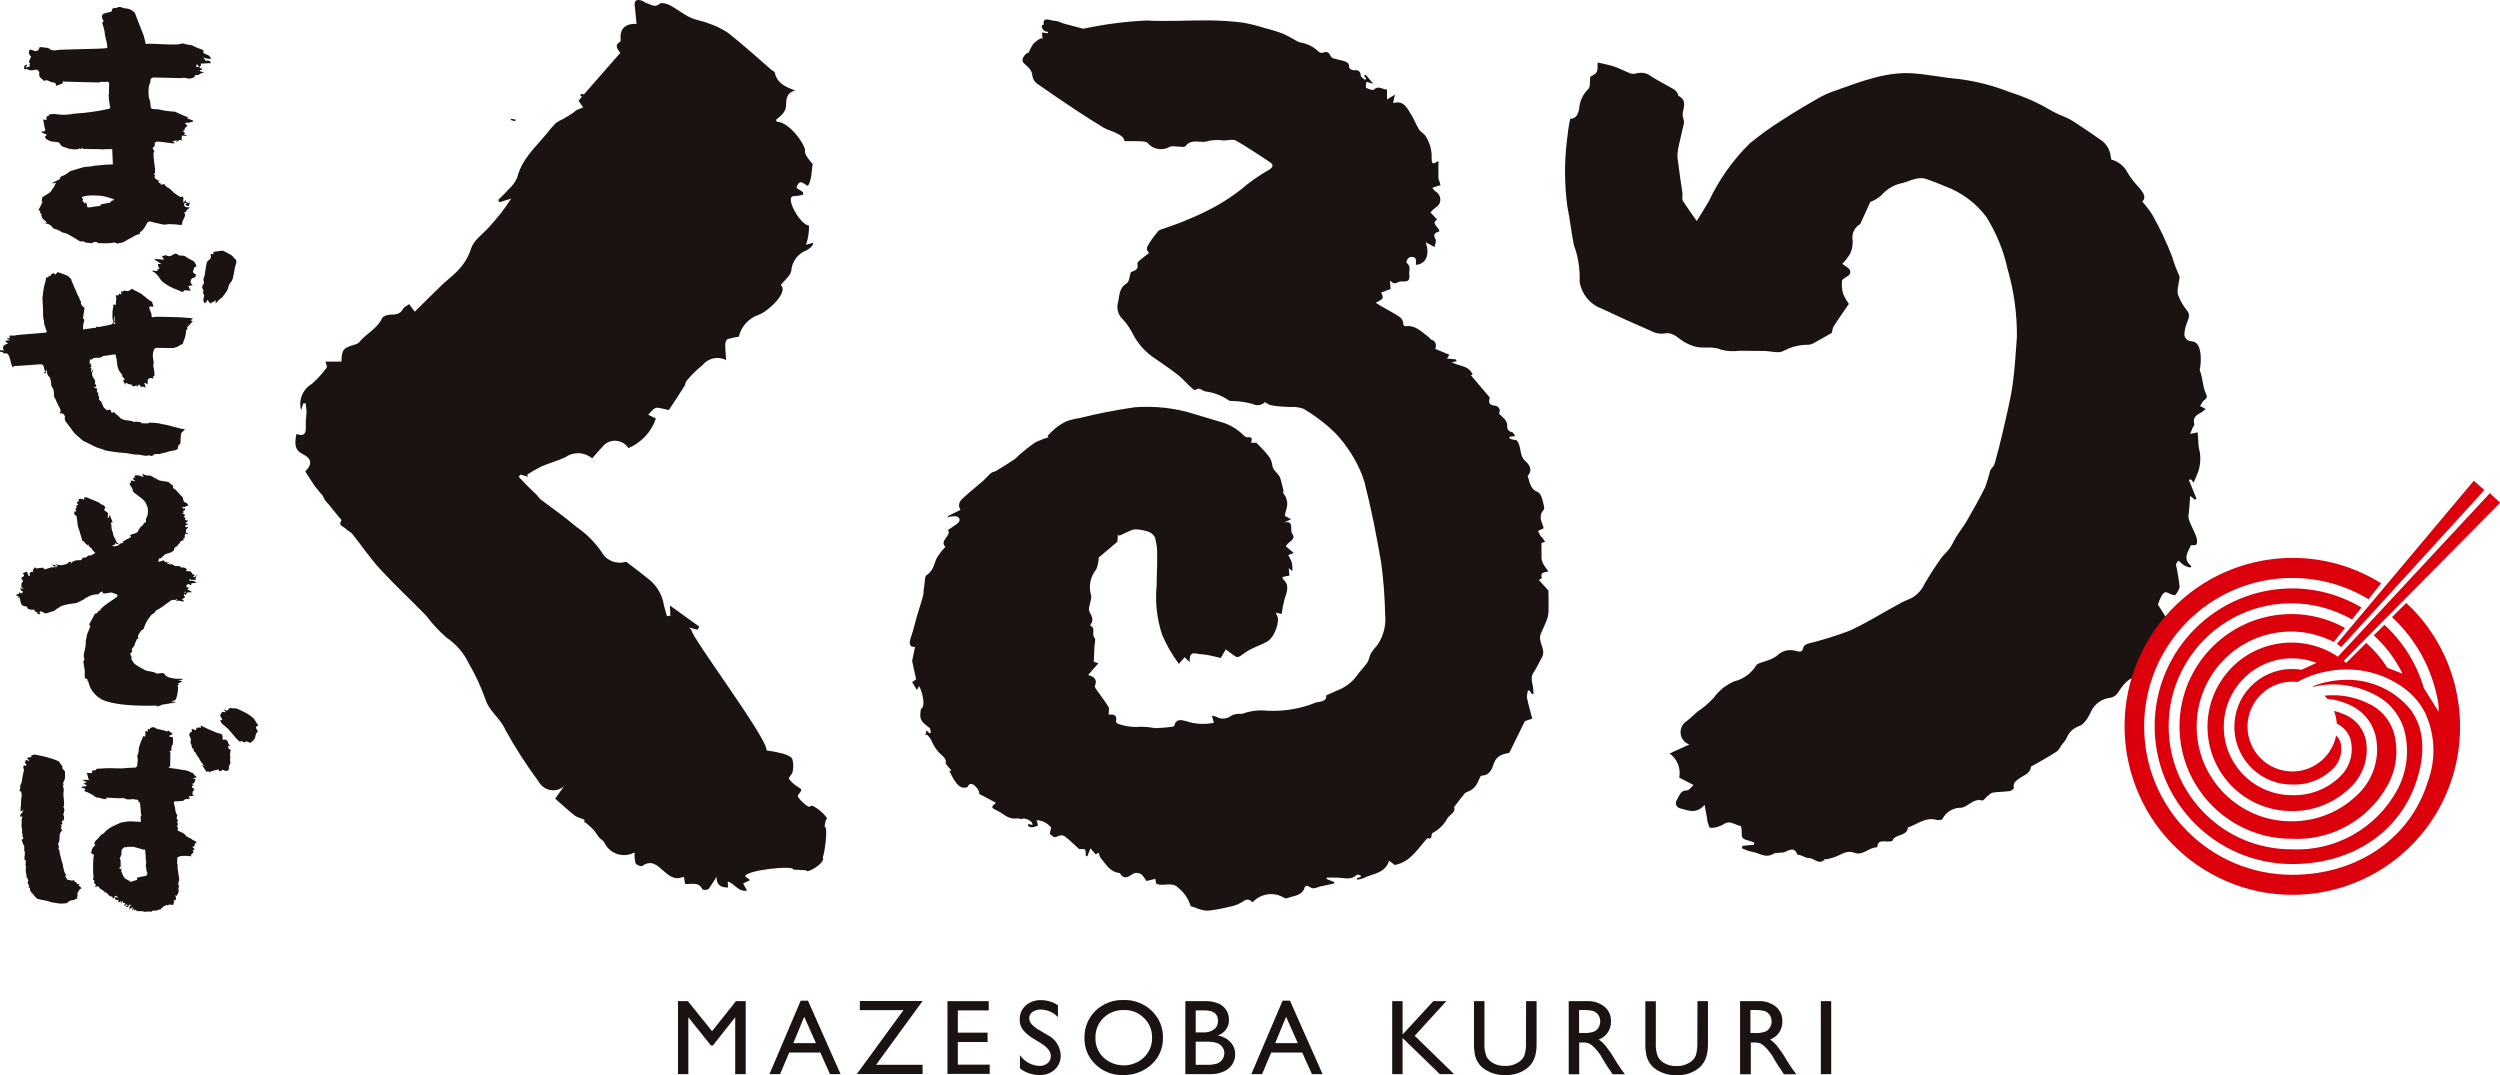 <?xml version="1.0" encoding="utf-8"?>
<!-- Generator: Adobe Illustrator 27.0.0, SVG Export Plug-In . SVG Version: 6.00 Build 0)  -->
<svg version="1.1" id="レイヤー_1" xmlns="http://www.w3.org/2000/svg" xmlns:xlink="http://www.w3.org/1999/xlink" x="0px"
	 y="0px" width="200px" height="86px" viewBox="0 0 200 86" style="enable-background:new 0 0 200 86;" xml:space="preserve">
<style type="text/css">
	.st0{fill:#1A1311;}
	.st1{fill:#DC000C;}
</style>
<g id="グループ_1937" transform="translate(-182.479 -113.897)">
	<g id="グループ_1851" transform="translate(182.479 114.507)">
		<path id="パス_787" class="st0" d="M13.99,10.78c-0.04,0.07-0.11,0.1-0.18,0.08c-0.19-0.02-1.06-0.16-1.25-0.14
			c-0.1,0-0.18,0.08-0.18,0.18c0,0.01,0,0.01,0,0.02c0.02,0.1-0.02,0.2-0.11,0.25c-0.09,0.04-0.05,0.12-0.01,0.18
			c0.03,0.04,0.06,0.08,0.09,0.12c-0.03,0.05-0.05,0.1-0.07,0.16c0,0.18,0.01,0.35,0.03,0.53c0.02,0.24,0.06,0.47,0.09,0.71
			c0.01,0.12,0,0.24,0,0.37l-0.1,0.07l0.13,0.14l-0.08,0.09c0.06,0.2,0.25,0.24,0.41,0.34l-0.13,0.06l0.29,0.19l-0.08,0.09
			c0.07-0.03,0.14-0.07,0.22-0.1c0.02-0.01,0.05-0.01,0.07,0c0.06,0.07,0.12,0.14,0.19,0.21c0.08,0.07,0.19,0.1,0.27,0.17
			c0.11,0.09,0.21,0.2,0.32,0.3c0.09,0.09,0.39,0.26,0.49,0.34c0.03,0.01,0.06,0.01,0.09,0c0.12-0.05,0.18-0.01,0.18,0.12
			c0,0.08-0.01,0.17-0.01,0.25c0,0.03,0.01,0.06,0.03,0.09c0.02-0.03,0.05-0.06,0.07-0.09s0.04-0.07,0.07-0.11l0.03,0.02v0.12
			c0.27,0.13,0.29,0.13,0.31-0.01l0.04,0.01l-0.11,0.34c-0.1-0.04-0.23-0.01-0.27-0.16l0.12-0.05c-0.03-0.02-0.05-0.06-0.07-0.06
			c-0.05,0.01-0.13,0.03-0.14,0.06c-0.04,0.11,0.01,0.24,0.12,0.28c0.02,0.01,0.04,0.01,0.06,0.01c0.08,0.01,0.16,0.01,0.25,0.02
			c-0.03,0.04-0.04,0.09-0.07,0.1c-0.11,0.05-0.19,0.15-0.23,0.26c-0.01,0.02-0.08,0.03-0.14,0.04c0,0-0.01,0.01,0,0.02
			c0.16,0.17,0.03,0.36-0.03,0.49c-0.08,0.14-0.13,0.3-0.14,0.46c0,0.01-0.05,0.04-0.08,0.04c-0.34-0.05-0.68-0.07-1.02-0.07
			c-0.14,0.04-0.28,0.05-0.42,0.03c-0.26-0.05-0.51-0.11-0.77-0.17c-0.1-0.04-0.21-0.07-0.32-0.08c-0.08,0.02-0.16,0.08-0.2,0.16
			c-0.09,0.2-0.21,0.39-0.36,0.56c-0.09,0.08-0.22,0.13-0.22,0.28c0,0.01-0.03,0.02-0.04,0.03c-0.3,0.03-0.51,0.25-0.78,0.36
			s-0.46,0.35-0.78,0.33c-0.04,0-0.09,0.04-0.13,0.07c-0.17-0.1-0.37-0.12-0.55-0.06c-0.19,0.02-0.39,0.03-0.58,0.02
			c-0.13,0-0.26,0-0.39-0.01c-0.02,0-0.06,0.01-0.07,0c-0.2-0.2-0.38-0.04-0.57,0.02c-0.01,0-0.02,0-0.03,0v-0.04
			C7.14,18.83,7.07,18.82,7,18.81c-0.05-0.01-0.13,0.01-0.16-0.02c-0.09-0.08-0.22-0.11-0.33-0.08c-0.11,0.01-0.18-0.05-0.27-0.11
			c-0.28-0.18-0.58-0.35-0.87-0.51c-0.1-0.04-0.21-0.07-0.32-0.09c-0.06-0.01-0.11-0.03-0.16-0.07c-0.16-0.12-0.34-0.19-0.53-0.23
			c-0.07-0.02-0.14-0.07-0.18-0.14c-0.1-0.15-0.26-0.25-0.44-0.27c-0.05-0.02-0.1-0.04-0.14-0.06l0.02-0.05l0.12,0.05l0.02-0.02
			c-0.06-0.06-0.11-0.14-0.18-0.18c-0.19-0.12-0.29-0.33-0.28-0.56l-0.1-0.02c0.03-0.11,0.07-0.22-0.13-0.23l0.33-0.66
			c-0.1-0.07-0.05-0.17-0.04-0.28c0.01-0.16,0.12-0.17,0.21-0.23c0.14-0.09,0.29-0.17,0.43-0.27c0.07-0.06,0.12-0.14,0.16-0.22
			c0.07-0.09,0.14-0.19,0.2-0.29c0.04-0.09,0.09-0.17,0.12-0.26l-0.29,0.06c0.03-0.06,0.03-0.08,0.04-0.08
			c0.17-0.08,0.34-0.15,0.5-0.24c0.04-0.02,0.09-0.07,0.08-0.1c0-0.11,0.07-0.13,0.14-0.17c0.21-0.07,0.41-0.18,0.57-0.33
			c0.05-0.04,0.11-0.08,0.17-0.09c0.34-0.1,0.67-0.21,1.01-0.3c0.16-0.03,0.33-0.04,0.5-0.05c0.15-0.02,0.3-0.05,0.44-0.07
			c0.29-0.03,0.58-0.06,0.87-0.08c0.16-0.01,0.33-0.02,0.52-0.02l-0.05-1.22c-0.11,0-0.25,0-0.38,0c-0.08,0-0.16,0-0.23,0.01
			s-0.14,0.01-0.21,0.01c-0.09,0-0.18-0.02-0.28-0.02c-0.07,0-0.15,0-0.22,0c-0.11,0.01-0.91-0.02-1.01-0.02
			c-0.03,0-0.06-0.06-0.09-0.09c-0.11,0.15-0.11,0.15-0.24,0.02v0.08c-0.38,0.07-0.76,0.02-1.11-0.13c-0.18-0.02-0.34-0.13-0.42-0.3
			c-0.04-0.06-0.09-0.1-0.16-0.11c-0.11-0.03-0.22-0.04-0.33-0.04c-0.21,0-0.41-0.08-0.58-0.21c-0.06-0.04-0.1-0.09-0.12-0.16
			c-0.01-0.03,0.04-0.09,0.07-0.12c0.04-0.03,0.07-0.01,0.07-0.03c0.03-0.11-0.46-0.17-0.43-0.28C3.4,9.91,3.46,9.9,3.52,9.89
			c0.06-0.01,0.11-0.07,0.1-0.13c0-0.02-0.01-0.04-0.02-0.05C3.57,9.65,3.48,9.04,3.45,8.95l0.27,0.04c-0.01-0.08-0.01-0.15,0-0.23
			c0.01-0.04,0.04-0.07,0.07-0.08c0.05-0.01,0.1-0.01,0.14-0.01l-0.07-0.1C4.03,8.52,4.21,8.5,4.39,8.51
			C4.91,8.6,5.44,8.59,5.96,8.48c0.92-0.05,1.83-0.18,2.73-0.38C8.81,8.07,8.85,8.02,8.8,7.89C8.79,7.87,8.78,7.85,8.78,7.83
			c-0.02-0.13-0.07-0.55-0.06-0.4C8.71,7.27,8.7,7.12,8.69,6.97c-0.01-0.21,0.04,0.11,0.03-0.1s0-0.45,0.01-0.68
			C8.74,5.94,8.69,5.9,8.44,5.94c-0.12,0.01-0.24,0-0.36-0.01C8.04,5.94,8,5.98,7.95,5.98C7.87,6,5.27,5.92,5.18,5.92
			C5.13,5.92,5.07,5.91,5,5.9l0.04,0.14L4.51,6.26C4.49,6.2,4.47,6.13,4.44,6.06C4.42,6.03,4.39,6.01,4.35,6
			c-0.13-0.01-0.27-0.04-0.39-0.1c-0.1-0.04-0.23-0.16-0.37-0.05C3.56,5.86,3.53,5.86,3.51,5.85C3.42,5.77,3.32,5.69,3.23,5.6
			C3.14,5.51,3.11,5.38,3.15,5.26c0.01-0.16-0.12-0.29-0.28-0.3c-0.04,0-0.08,0.01-0.12,0.02C2.55,5.06,2.31,5.03,2.14,4.9
			C1.99,4.98,1.92,4.95,1.93,4.82c0-0.06,0.02-0.12,0.03-0.19C1.99,4.62,2.03,4.62,2.06,4.6C2.1,4.58,2.14,4.55,2.18,4.53L2.07,4.81
			l0.34-0.12c-0.05-0.06-0.1-0.13,0.01-0.19c-0.17-0.18-0.1-0.18,0.07-0.57c-0.2-0.23-0.22-0.31-0.12-0.57
			C2.48,3.36,2.58,3.4,2.69,3.44c0.14,0.08,0.32,0.04,0.41-0.1c0.02-0.03,0.03-0.06,0.04-0.09c0.02-0.09,0.05-0.1,0.13-0.09
			C3.4,3.17,3.54,3.18,3.68,3.21C3.76,3.22,3.86,3.21,3.9,3.26c0.17,0.15,0.41,0.2,0.63,0.14c0.49-0.08,3.5-0.08,3.98-0.16
			c0.02-0.01,0.05-0.02,0.07-0.03c0-0.22-0.03-0.44-0.1-0.64C8.42,2.35,8.39,2.12,8.36,1.89C8.32,1.69,8.27,1.5,8.2,1.3
			C8.18,1.24,8.15,1.2,8.23,1.15c0.1-0.06,0.03-0.15-0.01-0.21C8.08,0.72,8.15,0.51,8.4,0.45c0.14-0.03,0.27-0.08,0.41-0.1
			c0.08,0,0.14-0.06,0.14-0.14C8.97,0.08,9.09,0,9.21,0.02c0.01,0,0.03,0.01,0.04,0.01c0.02,0.01,0.05,0.01,0.07,0
			c0.09-0.07,0.2-0.1,0.32-0.07c0.07,0.01,0.14,0.03,0.21,0.06c0.06,0.02,0.11,0.04,0.17,0.04c0.28,0,0.55,0.12,0.74,0.33
			c0.02,0.02,0.03,0.04,0.04,0.06c0.1,0.27,0.2,0.54,0.31,0.81c0.12,0.32,0.26,0.64,0.38,0.97c0.07,0.21,0.11,0.44,0.17,0.68
			c0.35-0.09,2.43,0.14,2.77-0.01c0.13-0.05,0.27-0.04,0.4,0.02c0.15,0.04,0.3,0.06,0.46,0.08c0.03,0.01,0.07,0.02,0.1,0.03
			c0.12,0.06,0.23,0.12,0.35,0.17c0.16,0.07,0.33,0.11,0.49,0.18c0.04,0.03,0.06,0.08,0.05,0.12c-0.06,0.13,0.03,0.16,0.11,0.19
			c0.12,0.04,0.23,0.09,0.34,0.16C16.8,3.92,16.85,4,16.89,4.08C16.8,4.1,16.71,4.1,16.62,4.09C16.48,4.06,16.34,4,16.2,3.98
			c0.1,0.07,0.22,0.11,0.2,0.26c0.17,0.03,0.4-0.08,0.48,0.2l-0.83,0.04l0.04,0.13l-0.14,0.16l-0.19-0.25l-0.09,0.19l0.27,0.06
			c0.05,0.03,0.1,0.05,0.14,0.09c0.04,0.03,0.07,0.07,0.1,0.11c-0.04,0.01-0.09,0.02-0.14,0.03c-0.02,0-0.04,0-0.06-0.01
			c0,0.21,0.27,0.08,0.3,0.22c-0.11,0.03-0.23,0.04-0.29,0.1c-0.12,0.11-0.24,0.08-0.36,0.08c-0.04,0.07-0.07,0.16-0.12,0.19
			c-0.2,0.11-0.44,0.13-0.65,0.05c-0.08-0.02-0.16-0.02-0.25-0.01c-0.07,0-0.15,0.01-0.22,0.02c-0.14,0-2.01-0.06-2.15-0.05
			c-0.14,0.02-0.23,0.15-0.21,0.29c0,0,0,0,0,0c0.02,0.1-0.03,0.16-0.07,0.24c-0.05,0.15-0.08,0.31-0.08,0.47
			c0,0.22,0.01,0.43,0.03,0.65C11.95,7.32,12,7.4,12.01,7.49c0.02,0.17,0.03,0.34,0.06,0.51c0.02,0.05,0.06,0.09,0.11,0.1
			c0.13,0.02,0.26,0.03,0.39,0.03c0.02,0,0.04,0,0.06,0c0.43,0.1,0.87,0.17,1.31,0.19c0.07,0.01,0.14,0.03,0.2,0.07
			c0.23,0.1,0.46,0.21,0.7,0.31c0.08,0.03,0.17,0.04,0.26,0.08l-0.13,0.03l-0.01,0.04l0.51,0.2c-0.07,0.15-0.21,0.1-0.32,0.14
			c-0.12,0.02-0.24,0.03-0.37,0.03L15,9.47c-0.2,0.12-0.27,0.25-0.23,0.33l-0.15,0.07l0.2,0.18l-0.13,0.09l0.25,0.08v0.04
			l-0.39-0.02l-0.02,0.39c-0.21-0.11-0.33,0.1-0.5,0.12l0.11-0.12l-0.03-0.03l-0.32,0.12l0.01,0.03L13.99,10.78z M6.9,15.58
			c0.04,0.1,0.06,0.2,0.07,0.3c0,0.1,0.05,0.1,0.11,0.1c0.06,0,0.12,0,0.18-0.01c0.18-0.03,0.37-0.07,0.56-0.09
			c0.09-0.01,0.21,0.04,0.24-0.12c0-0.01,0.04-0.03,0.06-0.03c0.12-0.02,0.24-0.05,0.36-0.07c0.1-0.02,0.2-0.03,0.3-0.05
			c0.03-0.01,0.09-0.04,0.09-0.06c-0.01-0.11,0.08-0.09,0.14-0.12c0.03-0.01,0.07-0.03,0.13-0.05c-0.04-0.03-0.06-0.06-0.09-0.07
			c-0.26-0.09-0.52-0.17-0.79-0.23c-0.34-0.05-0.67-0.06-1.01-0.06c-0.21,0.01-0.42,0.05-0.63,0.1c-0.03,0.01-0.06,0.07-0.08,0.11
			c0,0.01,0.02,0.05,0.03,0.05c0.03,0,0.07,0,0.1,0c-0.02,0.06-0.08,0.15-0.06,0.18c0.06,0.11,0.16,0.19,0.28,0.22l-0.07-0.15
			L6.9,15.58z"/>
		<g id="グループ_1849" transform="translate(0 21.229)">
			<path id="パス_788" class="st0" d="M6.36,1.99C6.3,2.16,6.58,2.27,6.46,2.45C6.52,2.53,6.56,2.6,6.61,2.67
				c0.04,0.04,0.07,0.07,0.12,0.1l0.04-0.02L6.63,3.66c0.1-0.02,0.12,0.06,0.11,0.14c-0.02,0.1-0.04,0.2-0.08,0.3
				c0,0.02-0.01,0.04-0.01,0.07c0,0.06,0,0.12,0,0.18c0,0.06-0.01,0.1-0.01,0.17L7.47,4.4c0.03-0.01,0.07-0.01,0.1-0.01
				c0.09,0.01,0.16,0,0.11-0.09C7.75,4.31,7.83,4.32,7.9,4.32C8.22,4.27,8.54,4.2,8.87,4.13c0.15-0.05,0.23-0.22,0.17-0.37
				c0-0.01-0.01-0.02-0.01-0.03C9.01,3.7,9,3.68,9,3.66C9,3.46,8.99,3.27,9,3.08C9.02,2.89,9.06,2.7,9.09,2.5l0.17,0.07
				c0.01-0.09,0.02-0.17,0.02-0.26c0-0.15,0.06-0.3-0.01-0.44c-0.03-0.06,0-0.09,0.06-0.08c0.16,0.01,0.16,0.01,0.19-0.14l0.19,0.07
				L9.69,1.43l0.11,0.08c0.06-0.1,0.18-0.13,0.28-0.07c0.01,0,0.01,0.01,0.02,0.01c0.14,0.01,0.28-0.04,0.38-0.13
				c0.02-0.02,0.03-0.05,0.05-0.07c0.07,0.04,0.14,0.09,0.21,0.12c0.19,0.1,0.39,0.19,0.57,0.3c0.07,0.05,0.13,0.1,0.18,0.15
				c0.05,0.05,0.11,0.08,0.17,0.13c0.05,0.05,0.13,0.12,0.2,0.17s0.17,0.11,0.25,0.16c0.06,0.03,0.1,0.06,0.08,0.15
				c-0.01,0.03,0.05,0.07,0.06,0.12c0.01,0.05,0.01,0.1,0.01,0.15c-0.04,0-0.08-0.01-0.11-0.01l-0.2-0.01
				c-0.02,0.35,0.2,0.45,0.18,0.81c0.09,0.11,0.24,0,0.39,0.01c0.2,0.01,1.67,0.02,1.86,0.04c0.26,0.02,0.52,0.04,0.79,0.06
				c0.08,0.01,0.16,0.03,0.24,0.04l0.01,0.04l-0.18,0.1l0.18,0.09c-0.1,0.07-0.39,0.44-0.47,0.5C15.03,4.45,15,4.5,14.92,4.55
				c-0.01,0.01-0.04,0.03-0.03,0.03c-0.01,0.3-0.08,0.59-0.2,0.87c-0.01,0.02-0.03,0.04-0.03,0.06c0.01,0.13-0.03,0.18-0.17,0.22
				c-0.06,0.01-0.11,0.04-0.14,0.09c-0.09,0.06-0.18,0.1-0.28,0.12C14,5.96,13.95,5.98,13.9,6c-0.05,0.01-1.39-0.01-1.43-0.01
				c-0.04,0.03-0.08,0.06-0.12,0.09c-0.03,0.02-0.05,0.06-0.05,0.09c-0.02,0.25-0.05,0.01-0.06,0.26c-0.02,0.14-0.02,0.28,0,0.41
				c0.06,0.18,0.07,0.38,0.02,0.56c0,0.01,0,0.02,0,0.02c0.02,0.12,0.05,0.24,0.07,0.37c0.02,0.13,0.03,0.26,0.03,0.4
				c0,0.03-0.07,0.06-0.12,0.1l0.05,0.17c-0.14-0.09-0.34-0.08-0.46,0.05L11.8,8.92c-0.05-0.04-0.1-0.07-0.15-0.11
				c-0.03-0.01-0.07-0.02-0.1-0.03c0,0.03,0,0.06,0.01,0.09c0.03,0.08,0.06,0.17,0.1,0.29c-0.07-0.02-0.12-0.04-0.17-0.05
				c-0.03-0.01-0.07-0.03-0.09-0.02c-0.07,0.04-0.15,0.01-0.18-0.05c0-0.01-0.01-0.01-0.01-0.02c-0.03-0.04-0.06-0.08-0.1-0.11
				l-0.14,0.21l-0.05-0.15c-0.05,0.04-0.11,0.07-0.16,0.09c-0.09,0.03-0.18-0.02-0.22-0.1c-0.01-0.02-0.05-0.06-0.07-0.05
				c-0.14,0.03-0.24-0.06-0.35-0.11c-0.02-0.01-0.07,0.01-0.09,0.04c-0.01,0.02,0,0.07,0,0.14L9.84,8.57l0.15-0.03
				C9.95,8.47,9.91,8.41,9.86,8.36C9.82,8.31,9.75,8.27,9.78,8.17C9.79,8.14,9.73,8.09,9.7,8.05C9.52,7.86,9.41,7.6,9.38,7.34
				C9.37,7.22,9.35,7.1,9.34,6.98c-0.03-0.3-0.05-0.11-0.08-0.41C9.24,6.53,9.21,6.51,9.17,6.51c-0.21,0.03-0.42,0.07-0.64,0.1
				C8.46,6.62,8.38,6.62,8.31,6.63c-0.02,0-0.05,0.01-0.07,0.02c-0.13,0.11-0.3,0.16-0.47,0.13c-0.11,0-0.21,0.01-0.31,0.03
				C7.42,6.83,7.39,6.9,7.37,6.93C7.32,6.92,7.27,6.89,7.24,6.9C7.21,6.94,7.19,6.98,7.18,7.02C7.17,7.1,7.17,7.17,7.17,7.24
				C7.18,7.28,7.2,7.32,7.22,7.36c0.02,0.03,0.03,0.05,0.04,0.08c0.01,0.09,0.02-0.3,0.03-0.21c-0.09,0-0.1,0.07-0.08,0.15
				l0.14,0.05L7.22,7.59l0.11,0.07L7.28,7.86l0.07,0.06l0.07-0.18l0.04,0.04c-0.01,0.03-0.01,0.08-0.03,0.1
				c-0.12,0.13-0.06,0.27-0.02,0.4C7.45,8.36,7.5,8.44,7.55,8.51C7.58,8.57,7.6,8.63,7.63,8.7C7.57,8.77,7.58,8.85,7.65,8.92
				C7.68,8.96,7.7,9,7.7,9.04c0,0.03-0.01,0.05-0.02,0.08C7.67,9.12,7.63,9.1,7.61,9.1c-0.02,0-0.06,0-0.09,0
				c0.02,0.02,0.03,0.06,0.05,0.07C7.64,9.2,7.71,9.23,7.8,9.27C7.7,9.4,7.75,9.5,7.84,9.61c0.04,0.05,0.02,0.16,0.03,0.25L7.94,9.9
				c-0.01,0.05-0.02,0.11-0.02,0.17c0,0.03,0.01,0.09,0.03,0.1c0.2,0.09,0.21,0.3,0.29,0.47c0.02,0.05,0.05,0.1,0.09,0.14
				c0.06,0.06,0.13,0.11,0.19,0.18s0.24-0.09,0.3-0.01c0.05,0.08,0.09,0.15,0.12,0.24c0.11,0.02,0.19-0.19,0.2-0.03
				c0.14,0.12,0.26,0.22,0.37,0.32c0.11,0.15,0.28,0.25,0.47,0.28c0.18,0.02,0.37,0.05,0.56,0.08c0.04,0.01,0.07,0.03,0.1,0.06
				c0.12,0,0.22,0,0.32,0c0.07,0,0.13,0.02,0.2,0.02s0.15,0,0.14,0.1l0.34,0.01c0.1,0,0.2,0.03,0.29-0.05
				c0.02-0.01,0.05-0.02,0.07-0.01c0.22,0.01,0.44,0.02,0.66,0.05c0.12,0.01,0.23,0.06,0.35,0.08c0.12,0.02,0.22,0.03,0.33,0.06
				c0.36,0.09,0.72,0.19,1.08,0.28c0.11,0.03,0.23,0.04,0.38,0.06l-0.27,0.28c-0.02,0.02-0.04,0.04-0.05,0.06
				c-0.02,0.11-0.03,0.67-0.05,0.78c-0.01,0.05-0.07,0.09-0.1,0.14l-0.04-0.02l-0.07,0.28l0.03,0.01c-0.09,0.11-0.23,0.17-0.37,0.17
				c-0.23,0.04-0.45,0.09-0.67,0.17c-0.09,0.02-0.18,0.03-0.27,0.06c-0.06,0.01-0.11,0.05-0.17,0.06c-0.04,0-0.09,0-0.13-0.01
				l-0.31,0.02c-0.07,0.13-0.23,0.18-0.36,0.1c0,0,0,0,0,0c-0.01-0.01-0.03-0.02-0.04-0.02c-0.31,0.12-0.6-0.05-0.89-0.05
				c-0.12,0-0.25,0-0.37-0.02c-0.16-0.02-0.33-0.06-0.49-0.09c-0.1-0.01-0.2-0.01-0.29-0.03c-0.5-0.03-0.99-0.1-1.48-0.2
				c-0.21-0.11-0.46-0.15-0.68-0.24c-0.2-0.08-0.38-0.18-0.57-0.28c-0.13-0.07-0.27-0.13-0.4-0.19c-0.06-0.03-0.12-0.06-0.17-0.1
				c-0.13-0.1-0.24-0.22-0.37-0.32c-0.2-0.16-0.36-0.35-0.5-0.56c-0.15-0.21-0.31-0.42-0.47-0.63c-0.01-0.01-0.03-0.02-0.03-0.04
				c-0.03-0.11-0.05-0.22-0.07-0.35l0.06,0.12c0.01-0.19-0.12-0.36-0.31-0.39c-0.02,0-0.04,0.03-0.08,0.06
				c-0.01-0.03-0.04-0.08-0.02-0.1c0.07-0.11,0.06-0.24-0.01-0.35c-0.07-0.11-0.13-0.22-0.18-0.34c-0.07-0.15-0.14-0.29-0.2-0.44
				C4.33,9.95,4.32,9.87,4.32,9.8c0-0.15-0.01-0.29-0.03-0.43c-0.03-0.1-0.08-0.19-0.14-0.27C4.14,9.06,4.1,9.03,4.1,9
				c0-0.21-0.04-0.43-0.11-0.63c0-0.02-0.02-0.04-0.03-0.05c-0.17-0.1-0.18-0.28-0.21-0.44C3.74,7.82,3.71,7.77,3.7,7.72
				s-0.03,0.36-0.02,0.3c-0.46,0,0.02-0.11,0-0.12C3.52,7.81,3.55,7.62,3.5,7.49C3.48,7.38,3.38,7.3,3.26,7.3
				c-0.04,0-2.12,0.17-2.18,0.14L1.08,7.56C1.04,7.53,0.98,7.52,0.96,7.47c-0.09-0.24-0.2-0.99-0.41-1.03
				C0.47,6.43,0.39,6.43,0.31,6.42c-0.02,0-0.06-0.01-0.07-0.02C0.22,6.26,0.11,6.32,0.03,6.32c-0.06-0.13-0.04-0.16,0.09-0.14
				C0.19,6.18,0.27,6.2,0.36,6.2C0.24,6.15,0.25,6.05,0.25,5.95c0-0.1,0.01-0.16,0.12-0.17c0.01,0,0.03,0,0.03-0.01
				c0.04-0.11,0.14-0.1,0.25-0.09L0.43,5.45l0.02-0.04l0.33-0.02L0.56,5.22l0.01-0.03l0.24,0.04c0,0,0-0.01,0-0.01
				c-0.1-0.22-0.1-0.22,0.15-0.22c0.06,0,0.11,0.01,0.2,0.02c-0.03-0.1,2.62-0.2,2.59-0.29c-0.04-0.13-0.09-0.27-0.13-0.4
				c0-0.01,0.01-0.02,0-0.02C3.49,4.1,3.55,3.85,3.47,3.63C3.44,3.47,3.44,3.32,3.45,3.16C3.44,2.99,3.44,2.81,3.43,2.64
				C3.42,2.42,3.4,2.19,3.39,1.97c0.01-0.05,0.02-0.1,0.03-0.14C3.45,1.62,3.46,1.4,3.5,1.19s0.11-0.4,0.16-0.61
				c0.01-0.08,0.02-0.16,0.02-0.23l0.18,0.02L3.9,0.22c0.2,0.02,0.2,0.02,0.18-0.11c0.04-0.02,0.08-0.04,0.12-0.06
				c0.04-0.04,0.1-0.04,0.14,0c0,0,0.01,0.01,0.01,0.01C4.4,0.13,4.47,0.14,4.51,0.05c0.05-0.12,0.11-0.13,0.23-0.08
				c0.22,0.09,0.45,0.16,0.67,0.25c0.07,0.03,0.11,0.11,0.16,0.16c0.04,0.03,0.07,0.06,0.12,0.1C5.71,0.54,5.72,0.6,5.74,0.66
				c0.13,0.3,0.26,0.6,0.39,0.9c0.04,0.1,0.08,0.2,0.13,0.29C6.29,1.9,6.32,1.95,6.36,1.99z M9.15,3.88h0.04
				c0.02-0.13,0.01-0.27-0.02-0.4H9.13L9.15,3.88z M9.07,4.07L9.1,4.1l0.17-0.11L9.11,3.94L9.07,4.07z"/>
			<path id="パス_789" class="st0" d="M17.26,2.45L17.24,2.2L17.2,2.17c-0.03,0.21-0.27,0.1-0.33,0.27
				c-0.04-0.02-0.09-0.04-0.12-0.07c-0.05-0.07-0.09-0.15-0.13-0.23l-0.22,0.29c-0.13-0.1-0.16-0.22-0.11-0.44
				c0.03-0.11,0.09-0.24-0.04-0.35c-0.02-0.01,0.01-0.08,0.01-0.12c0-0.07,0.02-0.17-0.02-0.21c-0.09-0.1-0.09-0.24-0.01-0.35
				c0.13-0.12,0.07-0.24,0.06-0.36c-0.02-0.09-0.01-0.19,0.04-0.28c0.04-0.1,0.07-0.21,0.07-0.33c0.04-0.28,0.08-0.55,0.14-0.82
				c0.03-0.08,0.09-0.15,0.16-0.2c0.15-0.08,0.22-0.27,0.15-0.43c0-0.03,0-0.05,0.01-0.08l0.2,0.05l0.02-0.2l0.34-0.05
				c0.11-0.01,0.23-0.03,0.34-0.04c0.04-0.01,0.08,0,0.11,0.01c0.22,0.12,0.45,0.23,0.66,0.36c0.09,0.07,0.16,0.15,0.22,0.24
				C18.78-1.09,18.89-1.12,18.9-1c0.02,0.12,0,0.25-0.05,0.36c-0.05,0.13-0.08,0.27-0.09,0.41c-0.04,0.2-0.07,0.4-0.12,0.59
				c-0.03,0.17-0.11,0.32-0.22,0.44c-0.13,0.13-0.14,0.36-0.22,0.54c-0.04,0.09-0.1,0.18-0.16,0.26c-0.06,0.09-0.13,0.17-0.19,0.25
				c-0.02,0.03-0.04,0.08-0.07,0.1C17.57,2.09,17.39,2.25,17.26,2.45z"/>
			<path id="パス_790" class="st0" d="M15.41,0.99c-0.05,0-0.1,0-0.15,0.01c-0.07,0.01-0.13,0.03-0.19,0.05
				c0.03,0.07,0.05,0.13,0.09,0.2c0.02,0.05,0.05,0.09,0.11,0.17l-0.38-0.03c-0.09-0.01-0.18-0.02-0.22,0.1
				c-0.01,0.02-0.13,0.02-0.18,0c-0.09-0.03-0.18-0.11-0.27-0.13C13.78,1.21,13.39,1,13.04,0.73c-0.16-0.11-0.26-0.33-0.39-0.49
				c-0.07-0.09-0.15-0.17-0.24-0.24c-0.07-0.05-0.14-0.1-0.22-0.14l0.02-0.05l0.4,0.04c-0.07-0.18,0.07-0.17,0.16-0.21
				c-0.05-0.09-0.14-0.18-0.14-0.27c0-0.18,0.16-0.05,0.28-0.09l-0.54-0.35l0.02-0.06l0.73,0.07l-0.18-0.32
				c0.06,0.01,0.12,0.02,0.18,0.01c0.05-0.02,0.09-0.04,0.13-0.07c0.17,0.13,0.4,0.12,0.56-0.01c0.14-0.08,0.27-0.18,0.44,0
				c0.06,0.06,0.2,0.06,0.3,0.06c0.14-0.01,0.28,0.04,0.38,0.14c0.15,0.1,0.31,0.19,0.47,0.25c0.17,0.08,0.23,0.25,0.31,0.4
				c0.01,0.02-0.04,0.11-0.07,0.12c-0.1,0.01-0.12,0.07-0.13,0.15c0,0.01,0,0.02-0.01,0.03c-0.1,0.18-0.08,0.31,0.13,0.38
				c0.03,0.01,0.05,0.1,0.04,0.14c-0.03,0.07-0.08,0.12-0.14,0.16c-0.05,0.03-0.16,0.01-0.19,0.06c-0.06,0.09-0.1,0.19-0.1,0.29
				C15.25,0.82,15.34,0.89,15.41,0.99z"/>
		</g>
		<path id="パス_791" class="st0" d="M7.67,70.13c-0.14-0.04-0.16-0.08-0.12-0.21c0.01-0.08-0.04-0.15-0.12-0.16l0.06-0.21
			c-0.02-0.09-0.03-0.19-0.04-0.29c-0.01-0.22,0-0.45,0-0.67c0-0.22,0.01-0.42,0.03-0.63c0.01-0.07,0.08-0.15-0.01-0.21
			c-0.06-0.04-0.13-0.08-0.19-0.12c0.01-0.02,0.01-0.05,0.02-0.08s0.03-0.04,0.03-0.06c-0.01-0.23,0.16-0.35,0.3-0.5l-0.09-0.09
			c0.02-0.14,0.1-0.26,0.21-0.34c0.13-0.12,0.23-0.26,0.35-0.39c0.01-0.01,0.02-0.02,0.03-0.03c0.18-0.03,0.24-0.2,0.37-0.3
			c0.11-0.1,0.24-0.19,0.37-0.27c0.27-0.14,0.54-0.26,0.82-0.38c0.09-0.02,0.17-0.03,0.26-0.04c0.24-0.05,0.48-0.06,0.72-0.04
			c0.2,0.01,0.39,0.02,0.6,0.03c-0.01-0.13-0.02-0.26-0.02-0.39c0-0.06,0.05-0.11,0.07-0.14c-0.02-0.05-0.04-0.1-0.05-0.15
			c0-0.2-0.02-0.41-0.05-0.61c-0.02-0.11,0.03-0.27-0.14-0.32c0,0,0,0-0.01-0.01c0.02-0.22-0.17-0.14-0.27-0.17
			c-0.23-0.07-0.23,0-0.47-0.01c-0.14,0.02-0.27-0.02-0.39-0.09c-0.03-0.03-0.1-0.01-0.15-0.01c-0.1,0-0.21,0.02-0.31,0.01
			c-0.19-0.01-0.38-0.02-0.58-0.03l-0.4-0.02l0.02,0.12c-0.21,0-0.42-0.04-0.61-0.12C7.89,63.2,7.87,63.2,7.85,63.2
			c-0.12,0.01-0.23-0.04-0.3-0.13c-0.02-0.03-0.06-0.04-0.1-0.06c-0.09-0.05-0.18-0.11-0.27-0.15c-0.11-0.06-0.23-0.11-0.35-0.15
			c-0.08-0.03-0.1-0.05-0.05-0.12l0.06-0.09L6.5,62.39c0.12-0.14,0.26-0.07,0.38-0.09v-0.08l0.12-0.01l-0.33-0.11l0.25-0.14
			l0.01-0.03l-0.28-0.08l0.05-0.08l0.39,0.02l0.02-0.02c-0.05-0.06-0.11-0.46-0.18-0.55l0.44,0.02c0.01-0.03,0.01-0.03,0.01-0.04
			c-0.06-0.13-0.03-0.17,0.12-0.18c0.09,0,0.18,0.01,0.21-0.1c0.01-0.02,0.03-0.03,0.04-0.03c0.25-0.02,0.49-0.03,0.74-0.04
			c0.2-0.01,0.4-0.01,0.6,0c0.22,0,0.44,0.02,0.66,0.01c0.16,0,0.32-0.03,0.48-0.04c0.19-0.01,0.39-0.02,0.58-0.02
			c0.09-0.02,0.16-0.1,0.17-0.19c0-0.12,0.03-0.24,0.04-0.36c0-0.05,0-0.09,0-0.14c0-0.05-0.03-0.09-0.03-0.13
			c0.02-0.15,0.04,0.05-0.01-0.1c-0.02-0.05,0-0.1,0.05-0.12c0,0,0,0,0,0c0.02-0.01,0.03-0.08,0.03-0.12
			c0.01-0.04-0.01-0.08,0.01-0.11c0.04-0.07,0.05-0.16,0.03-0.25c-0.01-0.03,0.01-0.09,0.03-0.13c0.05-0.17,0.11-0.34,0.17-0.51
			c0.01-0.02,0.03-0.04,0.04-0.06c0.04-0.07,0.06-0.14,0.08-0.22c0.01-0.07,0.02-0.09,0.09-0.06c0.08,0.03,0.12,0,0.12-0.09
			c0-0.11,0-0.23,0-0.34l0.2,0.04l-0.01-0.23l0.15,0.07l0.05-0.14c0.04,0,0.08,0.01,0.11-0.01c0.13-0.08,0.22-0.03,0.33,0.05
			c0.11,0.08,0.71,0.16,0.82,0.23c0.05,0.03,0.09,0.04,0.13-0.01s0.06-0.03,0.1,0c0.09,0.08,0.2,0.14,0.3,0.22
			c0.07,0.06-0.34,0.13-0.27,0.21c-0.07,0.03,0.35,0.05,0.28,0.08c0.02,0.11,0.03,0.22,0.02,0.33c-0.02,0.1,0.03,0.2-0.07,0.31
			c-0.06,0.07-0.05,0.22-0.06,0.34c0,0.09-0.01,0.15-0.13,0.1c0,0.03-0.01,0.08,0,0.08c0.08,0.04,0.05,0.11,0.05,0.18
			c0,0.18,0,0.36-0.01,0.54c0,0.15-0.01,0.3-0.01,0.45c-0.01,0.11-0.01-0.11-0.03,0c0,0.03-0.05,0.05-0.1,0.1
			c0.06,0.01,0.12,0.02,0.18,0.03c0.21,0.01-0.05,0,0.16,0.02c0.24,0.02,0.48,0.07,0.72,0.11c0.15,0.02,0.31,0.04,0.46,0.08
			c0.11,0.04,0.22,0.09,0.32,0.15c0.02,0.01,0.04,0.01,0.06,0.02c0.02,0.01,0.09,0.02,0.09,0.04c0.03,0.15,0.17,0.18,0.25,0.29
			c0,0.01,0.01,0.02,0.01,0.03l-0.27,0.06v0.04l0.19,0.04c-0.05,0.07-0.05,0.41-0.33,0.37l0.2,0.13l-0.11,0.01
			c-0.02,0.03-0.04,0.06-0.05,0.09c0,0.03,0,0.06,0.02,0.08c0.06,0.05,0.12,0.09,0.18,0.13l-0.15,0.2l-0.01,0.26l0.09-0.01
			l0.02,0.02c-0.03,0.03-0.07,0.06-0.11,0.07c-0.06,0.01-0.11,0.02-0.17,0.02c-0.04-0.01-0.09-0.02-0.13-0.03l0.09,0.22
			c-0.1,0.01-0.19,0.03-0.29,0.04c-0.09,0-0.17,0.04-0.21,0.11c-0.01,0.02-0.05,0.03-0.08,0.03c-0.12,0.01-0.24,0.02-0.36,0.03
			c-0.05,0.01-0.09,0.01-0.14,0c-0.15-0.02-0.2,0.01-0.2,0.16c0.02,0.08,0.04,0.17,0.07,0.25c0.03,0.14,0.04,0.29,0.07,0.44
			c0.01,0.02,0.01,0.04,0.02,0.05c0.01,0.03,0.02,0.07,0.04,0.1c0.02,0.04,0.05,0.07,0.07,0.11l-0.05,0.26
			c-0.01,0.09,0.24,0.15,0.01,0.28c0.04,0.04,0.07,0.08,0.09,0.13c0.01,0.04,0,0.09-0.02,0.12c-0.04,0.03-0.05,0.1-0.02,0.14
			c0,0,0,0,0,0c0.05,0.09,0.06,0.2,0.01,0.29c0.11,0.05,0.21,0.11,0.32,0.16c0.15,0.05,0.28,0.15,0.37,0.29
			c0.02,0.04,0.09,0.06,0.14,0.09c0.1,0.05,0.2,0.09,0.29,0.14c0.02,0.01,0.03,0.05,0.06,0.06l0.37,0.2l-0.17,0.13
			c0,0.19,0,0.2-0.2,0.25l0.16,0.15l-0.01,0.11l-0.15,0.03l0.1,0.07l-0.03,0.11c-0.03,0.04-0.06,0.07-0.09,0.1
			c-0.03,0.02-0.06,0.04-0.09,0.06l0.04,0.13c-0.04-0.01-0.09-0.01-0.14-0.02c-0.03-0.01-0.07-0.02-0.1-0.02
			c-0.2-0.01-0.39,0-0.59,0.01c-0.1,0.02-0.2,0.06-0.29,0.11c-0.01,0.16-0.02,0.31-0.02,0.46c0,0.03,0.01,0.05,0.02,0.08
			c0.01,0.01,0.02,0.03,0.02,0.04c-0.02,0.16-0.01,0.32,0.03,0.47c0.01,0.09,0.02,0.18,0.03,0.26c0.02,0.07,0.03,0.14,0.04,0.21
			c-0.02,0.14,0.1,0.3-0.03,0.43c0.03,0.1-0.08,0.22,0.03,0.32c0.01,0.03,0.01,0.06,0,0.09c-0.09,0.16,0.02,0.32-0.04,0.46
			l-0.13,0.27l-0.07-0.06l-0.04,0.02c0.02,0.07,0.04,0.15,0.05,0.22c-0.01,0.06-0.02,0.13-0.05,0.18l-0.16-0.05l-0.02,0.02
			c0.12,0.05,0.08,0.12,0.05,0.2c-0.01,0.05-0.02,0.11-0.02,0.17c-0.07,0.01-0.14,0.01-0.21,0c-0.09-0.04-0.19-0.01-0.25,0.07
			c-0.09-0.12-0.15-0.02-0.21,0.02c-0.06,0.05-0.2-0.01-0.17,0.13c-0.07,0.03-0.16,0.02-0.16,0.13c0,0.01-0.03,0.03-0.04,0.02
			c-0.1,0.01-0.21,0.04-0.3,0.09c-0.04,0.02-0.08,0.02-0.11,0.01c-0.05-0.03-0.12-0.02-0.17,0.02c-0.01,0.01-0.05,0-0.09-0.01
			c-0.01,0.07-0.05,0.08-0.13,0.07c-0.14-0.01-0.29-0.01-0.43,0.01c-0.02,0-0.04,0.01-0.05,0.01c-0.2-0.1-0.41-0.03-0.61-0.07
			c-0.03-0.01-0.06-0.02-0.08-0.05l0.07-0.01l-0.02-0.03l-0.21,0.04c-0.01-0.06,0.1-0.11,0.01-0.15c-0.01,0-0.06,0.08-0.1,0.14
			h-0.04l0.03-0.26l-0.23,0.17l-0.03-0.03l0.03-0.24l0.13-0.03v-0.03l-0.21-0.03l0.02,0.03c-0.02,0.06-0.05,0.11-0.1,0.16
			c-0.03,0.02-0.1-0.01-0.15-0.02v-0.04c0.03-0.01,0.05-0.01,0.08-0.02c0.02-0.01,0.05-0.03,0.05-0.05c0-0.03-0.02-0.05-0.04-0.06
			c-0.04-0.01-0.08-0.01-0.13-0.01l0.03,0.11l-0.13-0.01l0.09-0.22c-0.04,0-0.11,0.01-0.14-0.01c-0.04-0.02-0.06-0.09-0.09-0.14
			l-0.04,0.01l-0.04,0.23L9.7,71.65l-0.04-0.19c-0.08,0.14-0.14,0.13-0.22,0.03l0.07-0.12c-0.19,0.05-0.33,0.03-0.32-0.22l0.23,0.06
			l0.01-0.07l-0.23-0.09l-0.09,0.22l-0.12-0.05l0.01-0.1c-0.01-0.01-0.01-0.01-0.01-0.01c-0.21,0.04-0.3-0.14-0.42-0.25
			c-0.1-0.09-0.12-0.11-0.24-0.06l0.04-0.1c-0.03-0.01-0.06-0.02-0.09-0.03c-0.04-0.03-0.08-0.07-0.12-0.1
			c-0.04-0.03-0.09-0.05-0.14-0.08c-0.03-0.03-0.06-0.06-0.08-0.09c-0.02-0.03-0.03-0.06-0.05-0.09L7.72,70.3
			C7.66,70.38,7.58,70.37,7.67,70.13z M9.72,68.85c0,0.02,0,0.04,0,0.05c-0.01,0.08-0.04,0.18-0.01,0.23
			c0.05,0.09,0.09,0.18,0.12,0.28c0.02,0.05,0.05,0.1,0.09,0.15c0.03,0.05,0.06,0.09,0.1,0.12c0.12,0.07,0.24,0.14,0.36,0.2
			c0.04,0.02,0.06,0.09,0.13,0.05c0.05-0.02,0.1-0.04,0.15-0.05c0.06-0.03,0.13-0.05,0.2-0.07c0.13-0.02,0.15-0.05,0.08-0.16
			c0.05-0.03,0.09-0.06,0.15-0.08c0.16-0.04,0.33-0.06,0.49-0.09c0.05-0.01,0.1-0.02,0.14-0.05c0.08-0.09,0.09-0.23,0.02-0.33
			c-0.02-0.03-0.03-0.07-0.03-0.11c-0.01-0.03,0-0.07,0-0.1s-0.01-0.07-0.02-0.1c-0.01-0.06-0.02-0.11-0.03-0.17
			c0-0.03,0-0.05,0.01-0.08c0.02-0.07,0.03-0.13,0.03-0.2c0-0.06-0.04-0.13-0.04-0.19c0.01-0.21-0.01-0.41-0.04-0.61
			c-0.01-0.05,0.02-0.13-0.01-0.16c-0.03-0.02-0.11-0.02-0.17-0.03c-0.18-0.05-0.35-0.1-0.53-0.15c-0.07-0.02-0.13-0.04-0.2-0.06
			c-0.08-0.01-0.16-0.01-0.24,0c-0.12,0.01-0.25-0.05-0.37,0.04c0,0-0.01,0-0.02,0c-0.11-0.07-0.17,0.02-0.24,0.08
			c-0.04,0.04-0.08,0.08-0.11,0.11L9.7,67.81c-0.01,0.02-0.06,0.06-0.05,0.09c0.02,0.08-0.07,0.09-0.07,0.14s0.04,0.09,0.06,0.14
			c0,0,0,0.01,0,0.01c0.01,0.11,0.02,0.22,0.01,0.33c-0.01,0.1,0.05,0.23-0.09,0.29c-0.01,0-0.01,0.05,0,0.07
			c0.01,0.02,0.05,0.05,0.06,0.04C9.66,68.9,9.69,68.88,9.72,68.85L9.72,68.85z"/>
		<path id="パス_792" class="st0" d="M4.72,66.77c-0.07,0.06-0.09,0.16-0.05,0.25c0.06,0.07,0.06,0.17,0,0.24
			c0.08,0.15,0.12,0.31,0.12,0.47c0,0.02,0.01,0.03,0.02,0.05c0.02,0.07,0.04,0.14,0.06,0.21c0,0.01,0,0.01,0,0.02
			c0.02,0.13,0.06,0.27,0.11,0.39c0.07,0.13,0.04,0.28,0.09,0.41c0.04,0.13,0.05,0.28,0.11,0.41c0.03,0.08,0.12,0.14,0.18,0.23
			l-0.12-0.06c-0.03,0.09,0,0.18,0.07,0.24c0.03,0.03,0.04,0.08,0.06,0.14c0.18-0.02,0.37,0.15,0.57,0.01
			c0,0.02,0.01,0.05,0.01,0.07c0,0.06,0.02,0.09,0.09,0.1c0.04,0.01,0.07,0.04,0.09,0.07c0.02,0.07,0.06,0.1,0.13,0.1
			c0.04,0,0.08,0.01,0.11,0.02l-0.1,0.1c0.11,0.05,0.23,0.11,0.24,0.25c-0.16-0.03-0.16,0.14-0.24,0.21
			c-0.02,0.03-0.04,0.06-0.05,0.09c-0.01,0.02-0.03,0.05-0.03,0.07c0.05,0.11-0.02,0.21-0.01,0.32c0.01,0.07-0.02,0.1-0.09,0.12
			c-0.06,0.02-0.13,0.06-0.18,0.09c-0.01,0-0.02,0.01-0.02,0.01c-0.09,0-0.17,0.01-0.25,0.03c-0.08,0.03-0.16,0.08-0.22,0.15
			c-0.07,0.1-0.16,0.06-0.24,0.08c-0.08,0.01-0.17,0.02-0.26,0.02c-0.04,0-0.07,0-0.11,0c-0.26-0.04-0.51-0.08-0.77-0.12
			c-0.02,0-0.04-0.03-0.06-0.04c-0.18-0.08-0.83-0.15-1.01-0.24c-0.06-0.04-0.12-0.09-0.16-0.15c-0.08-0.09-0.14-0.18-0.22-0.28
			c-0.02-0.01-0.04-0.02-0.06-0.03c-0.03-0.06-0.06-0.09-0.08-0.14s-0.05-0.08-0.05-0.11c0.02-0.11-0.02-0.17-0.13-0.2l0.08-0.1
			c-0.15-0.18-0.17-0.35-0.07-0.47l-0.1-0.11l0.03-0.08L2.1,69.58c0.04-0.1,0.03-0.21-0.01-0.3c-0.03-0.09,0-0.22-0.05-0.32
			c0.09-0.14,0.01-0.27,0-0.41c0-0.02,0.02-0.04,0.02-0.06c0-0.09,0-0.17,0-0.26c0-0.01-0.01-0.02-0.02-0.02
			c-0.1-0.01-0.08-0.09-0.08-0.16c0-0.07,0-0.14,0-0.22h0.03c0-0.1-0.01-0.2-0.01-0.3c0-0.04-0.02-0.08-0.05-0.11
			c0.01-0.11,0.02-0.23,0.01-0.34c0-0.05-0.06-0.09-0.08-0.15c-0.05-0.11-0.09-0.23-0.13-0.36c0.03-0.02,0.06-0.04,0.1-0.06
			c0.06-0.03,0.06-0.07,0.02-0.11c-0.05-0.04-0.06-0.1-0.04-0.16c0.01-0.03,0-0.06-0.01-0.09c-0.04-0.1-0.05-0.21-0.03-0.31
			c0-0.08-0.01-0.16-0.03-0.24c-0.01-0.03-0.02-0.06-0.02-0.09c0-0.19,0.01-0.38,0.02-0.58c0.01-0.07,0.03-0.15,0.06-0.22l-0.2,0.01
			c0.01-0.13,0.08-0.26,0.2-0.33l-0.03-0.05l0.14-0.14L1.87,64.2l-0.13,0.08l-0.11-0.03c0.04-0.12-0.01-0.24,0.04-0.36
			c0.01-0.07,0.01-0.15,0.01-0.22c0-0.2,0.02-0.4,0.05-0.59c0.03-0.14-0.04-0.25-0.03-0.38L1.56,62.7l0.06-0.27
			c0-0.01,0.01-0.02,0.01-0.03c-0.06-0.18,0.08-0.31,0.11-0.47c0.01-0.09,0.03-0.18,0.04-0.28c0.01-0.07,0.02-0.14,0.04-0.21
			c0.03-0.15,0.06-0.29,0.09-0.44c0-0.02,0.01-0.05,0-0.07c-0.04-0.06-0.05-0.14-0.04-0.21c0-0.09,0.04-0.11,0.11-0.09
			c0.03,0.01,0.07,0.02,0.1,0.03l0.03-0.12l-0.14-0.15l0.09-0.07L2,60.25c0.04-0.02,0.08-0.05,0.12-0.05
			c0.07,0.01,0.13,0.03,0.2,0.06c0.04-0.06-0.02-0.08-0.06-0.11c-0.04-0.03-0.09-0.07-0.09-0.09c0.02-0.06,0.08-0.08,0.15-0.08
			c0.07,0,0.13-0.01,0.2-0.03l-0.03-0.11c0.14-0.08,0.3-0.1,0.45-0.06c0.43,0.08,0.86,0.19,1.28,0.32c0.12,0.05,0.24,0.1,0.35,0.14
			c0.12,0.03,0.21,0.12,0.25,0.23c0.02,0.06,0.09,0.1,0.13,0.16c0.03,0.04,0.04,0.09,0.04,0.14c-0.01,0.09,0.04,0.18,0.12,0.23
			c0.05,0.03,0.08,0.08,0.09,0.13c0.01,0.18,0,0.36-0.01,0.54c-0.02,0.09-0.05,0.18-0.1,0.26c-0.03,0.07-0.07,0.13-0.01,0.2
			c0.01,0.01-0.02,0.06-0.02,0.09c-0.01,0.03-0.03,0.06-0.02,0.09c0.03,0.08,0.05,0.16,0.06,0.24c0,0.14-0.03,0.28-0.03,0.42
			c0,0.09,0.01,0.18,0.03,0.28c0.01,0.1,0.02,0.2,0.02,0.3c0.01,0.1,0,0.18,0.01,0.27c0,0.01,0,0.02,0,0.02
			c-0.12,0.08-0.01,0.16,0,0.24c0.03,0.14,0.01,0.29-0.06,0.41c-0.02,0.04-0.01,0.09,0.01,0.12c0.07,0.13,0.07,0.29-0.02,0.42
			c-0.01,0.03-0.07,0.03-0.11,0.05c0,0.04,0,0.09,0.02,0.13c0.04,0.04,0.03,0.11-0.01,0.15c-0.02,0.02-0.08-0.01-0.15-0.02
			c0.02,0.03,0.05,0.06,0.07,0.08c0.05,0.04,0.09,0.07,0.02,0.14c-0.04,0.04-0.04,0.1,0,0.14c0,0,0.01,0.01,0.02,0.01
			c0.03,0.02,0.04,0.06,0.03,0.1c-0.03,0.07-0.07,0.14-0.12,0.2c-0.03,0.04-0.05,0.09-0.05,0.14c0,0.1-0.02,0.2-0.02,0.3
			c-0.01,0.08,0,0.15-0.01,0.23C4.74,66.68,4.73,66.72,4.72,66.77z"/>
		<path id="パス_793" class="st0" d="M16.08,57.62l-0.04-0.19c0.14,0.06,0.26,0.11,0.38,0.17c0.14,0.07,0.27,0.14,0.42,0.2
			c0.15,0.06,0.29,0.11,0.43,0.18c0.12,0.05,0.24,0.08,0.37,0.11c0.1,0.02,0.17,0.11,0.16,0.21c0,0.09,0.02,0.18,0.02,0.27
			l0.31-0.01l-0.01,0.05l0.14,0.13c-0.06,0.07,0,0.12,0.05,0.18c0.03,0.03,0.06,0.07,0.08,0.11l-0.15,0.06
			c0.02,0.05,0.03,0.11,0.04,0.16c0,0.06,0.14,0.09,0.18,0.14c-0.06,0.2-0.07,0.41-0.03,0.61c-0.04,0.11-0.04,0.23,0,0.34
			c0.01,0.06,0,0.12-0.03,0.18c-0.08,0.12-0.11,0.26-0.09,0.4c0,0.04-0.02,0.07-0.05,0.09c-0.12,0.07-0.27,0.07-0.38-0.02
			c-0.04-0.02-0.09-0.02-0.13-0.01c-0.01,0-0.01,0.05-0.02,0.09h-0.27l0.06-0.06c-0.04-0.07-0.09-0.12-0.16-0.03
			c-0.01,0.01-0.03,0-0.04,0.01l-0.17,0.04l-0.09-0.08l0.05,0.11c-0.07,0.01-0.13,0.02-0.18,0.03c-0.05,0-0.13,0.02-0.14,0.1
			c-0.05-0.03-0.08-0.09-0.13-0.09c-0.05,0-0.1,0.02-0.14,0.04c-0.11-0.17-0.22-0.33-0.33-0.5c-0.01-0.01,0.01-0.03,0.01-0.05
			l0.09,0.06l0.02-0.01c-0.02-0.04-0.05-0.09-0.08-0.12c-0.13-0.14-0.23-0.29-0.3-0.46c-0.06-0.09-0.12-0.17-0.18-0.25
			c-0.03-0.05-0.06-0.1-0.08-0.15c-0.02-0.03-0.03-0.08-0.06-0.1c-0.14-0.09-0.15-0.1-0.11-0.26c-0.12-0.03-0.16-0.09-0.16-0.22
			c-0.02-0.1-0.06-0.2-0.11-0.28c0.07-0.17,0.05-0.36-0.06-0.51c-0.06-0.11-0.03-0.24,0.07-0.31c0.01-0.01,0.03-0.01,0.04-0.02
			c0.07-0.02,0.07-0.08,0.07-0.13c0-0.04-0.01-0.07-0.02-0.14l0.35,0.12c0-0.12,0.04-0.21,0.15-0.22
			C15.89,57.58,15.99,57.59,16.08,57.62z"/>
		<path id="パス_794" class="st0" d="M17.78,56.97c-0.04-0.09-0.08-0.18-0.13-0.26c-0.03-0.06-0.07-0.1,0-0.16
			c0.03-0.03,0.03-0.1,0.06-0.13c0.06-0.09,0.19-0.11,0.28-0.05c0,0,0.01,0.01,0.01,0.01l0.05-0.05l-0.15-0.19l0-0.02l0.25,0.13
			c0.05-0.04,0.08-0.07,0.11-0.1c0.01-0.01,0.04-0.01,0.04-0.02c0.09-0.16,0.22-0.09,0.35-0.07c0.09,0.01,0.19-0.02,0.27,0.01
			c0.16,0.06,0.32,0.14,0.47,0.21c0.03,0.02,0.07,0.04,0.1,0.05c0.28,0.13,0.54,0.3,0.77,0.51c0.11,0.07,0.16,0.23,0.24,0.35
			c0.05,0.07,0.09,0.14,0.17,0.25c-0.04,0-0.07,0.01-0.11,0.03c-0.07,0.03-0.1,0.11-0.07,0.18c0,0.01,0.01,0.02,0.02,0.03
			c0.02,0.03,0.03,0.08,0.06,0.11c0.07,0.09,0.07,0.16-0.04,0.23c-0.05,0.03-0.06,0.12-0.08,0.19c-0.01,0.06-0.03,0.12-0.04,0.18
			c-0.05,0.15-0.16,0.28-0.3,0.35c-0.02,0.01-0.03,0.05-0.05,0.09c-0.1-0.04-0.19-0.07-0.28-0.11c-0.09-0.04-0.17-0.02-0.19,0.09
			c-0.07-0.04-0.13-0.08-0.21-0.12c-0.03-0.01-0.08,0.01-0.13,0.01c-0.04,0-0.09,0.02-0.11,0c-0.19-0.18-0.37-0.37-0.53-0.58
			c-0.12-0.16-0.26-0.31-0.4-0.45c-0.12-0.12-0.26-0.23-0.4-0.34c-0.08-0.07-0.14-0.16-0.17-0.26c-0.04-0.1,0.05-0.09,0.12-0.07
			L17.78,56.97z"/>
		<g id="グループ_1850" transform="translate(1.472 40.659)">
			<path id="パス_795" class="st0" d="M13.28,6.55l-0.2,0.13c0.06,0.06,0.18,0.05,0.14,0.18c-0.15-0.03-0.29-0.06-0.43-0.08
				c-0.06,0.01-0.13,0.02-0.18,0.05c0.02-0.04,0.04-0.07,0.06-0.11c0-0.03,0-0.06,0-0.08c-0.02,0.01-0.05,0.02-0.07,0.04
				c-0.02,0.05-0.07,0.07-0.12,0.05c-0.01,0-0.01,0-0.01-0.01c-0.14-0.02-0.28,0.03-0.38,0.14c-0.03,0.03-0.07,0.05-0.11,0.07
				c-0.03,0.01-0.05,0.03-0.07,0.04C11.89,6.98,11.88,7,11.87,7.01c-0.18,0.13-0.36,0.27-0.55,0.39c-0.09,0.06-0.19,0.11-0.29,0.16
				C11.02,7.57,11,7.58,10.99,7.59c-0.05,0.12-0.15,0.22-0.27,0.27c-0.07,0.04-0.12,0.1-0.16,0.16c-0.2,0.25-0.36,0.52-0.47,0.81
				c-0.02,0.05-0.03,0.11-0.05,0.16C10.02,9.03,10,9.08,9.98,9.08C9.85,9.12,9.79,9.23,9.72,9.32c-0.03,0.05-0.07,0.1-0.09,0.15
				C9.61,9.51,9.59,9.54,9.57,9.58c-0.01,0.02-0.01,0.05,0,0.07c0,0.06,0.01,0.13,0.02,0.21c-0.1-0.06-0.13-0.03-0.13,0.05
				c0,0.03-0.03,0.06-0.04,0.09c-0.05,0.09-0.08,0.18-0.11,0.28c-0.03,0.15-0.16,0.23-0.22,0.35c-0.01,0.02-0.03,0.06-0.02,0.08
				c0.09,0.12,0,0.18-0.07,0.25c-0.05,0.03-0.06,0.1-0.03,0.15c0,0,0,0,0,0c0.04,0.1,0.13,0.2,0.06,0.32c0,0.01,0,0.03,0.01,0.04
				c0.05,0.08,0.11,0.16,0.16,0.25c0,0,0.01,0,0.01,0.01c0.06,0.19,0.79,0.52,0.92,0.61c0.15,0.11,0.72,0.1,0.85,0.24
				c0.11,0.11,0.53-0.07,0.65,0.02c0.04,0.04,0.08,0.08,0.12,0.13c0.01,0.01,0.01,0.02,0.01,0.03c0.09,0.07,0.18,0.12,0.28,0.16
				c0.3,0.09,0.61,0.13,0.92,0.11c0.07,0,0.14,0.01,0.21,0.02c-0.05,0.08-0.13,0.07-0.2,0.07c-0.07,0-0.14,0.02-0.21,0.04
				c0.08,0.01,0.17,0.01,0.25,0.03c0.03,0.01,0.05,0.02,0.07,0.04c-0.02,0.02-0.03,0.05-0.05,0.06c-0.07,0.04-0.15,0.07-0.23,0.11
				c-0.02,0.01-0.05,0.03-0.07,0.04c0.03,0.01,0.05,0.02,0.08,0.03c0.02,0,0.04,0.01,0.05,0.03l-0.15,0.09
				c0.09,0.07,0.06,0.17,0.06,0.26c0,0.19-0.11,0.82-0.23,0.89c-0.07,0.03-0.15,0.06-0.23,0.08c-0.02,0.01-0.05,0.03-0.06,0.05h0.31
				l0.01,0.04c-0.03,0.01-0.06,0.02-0.09,0.03l-0.8,0.14c-0.04,0.01-0.08,0.01-0.12,0.01c-0.09,0.01-0.3,0.15-0.29,0.12l-0.01-0.02
				c-0.04,0.03-0.33,0.14-0.15,0c-0.05-0.01-0.11-0.01-0.16-0.01c-0.73,0.02-1.47,0.01-2.2-0.05c-0.58-0.04-1.15-0.13-1.7-0.29
				c-0.74-0.22-1.31-0.83-1.46-1.6c0,0.04-0.1-0.06-0.06-0.13C5.5,13,5.39,13.02,5.32,13c-0.01-0.11-0.02-0.2-0.02-0.3
				c0.01-0.07,0.02-0.15,0.02-0.22c-0.04-0.28-0.08-0.54-0.12-0.81c0-0.04,0.02-0.08,0.04-0.11c0.07-0.1,0.07-0.14,0-0.18
				c-0.01-0.12-0.01-0.25,0-0.37c0.01-0.1,0.06-0.19,0.08-0.29c0.03-0.15,0.05-0.3,0.07-0.45c0.01-0.11-0.02-0.23,0.01-0.32
				c0.04-0.14,0.06-0.28,0.08-0.43c0.05-0.14,0.11-0.28,0.17-0.42C5.69,9,5.73,8.89,5.77,8.78c-0.04,0.01-0.09-0.01-0.1-0.06
				c-0.01-0.02,0-0.05,0.01-0.07C5.74,8.52,5.82,8.38,5.9,8.25C5.96,8.13,6.02,8,6.09,7.88C6.12,7.84,6.16,7.81,6.21,7.8
				C6.32,7.79,6.35,7.7,6.39,7.63c0.04-0.07,0.05-0.11,0.14-0.01C6.47,7.33,7.82,6.59,7.95,6.41C7.93,6.37,7.92,6.35,7.9,6.33
				S7.87,6.28,7.85,6.27C7.73,6.23,7.61,6.18,7.48,6.14C7.45,6.13,7.42,6.13,7.39,6.13C7.24,6.16,7.1,6.19,6.95,6.21
				c-0.05,0-0.1,0-0.15-0.01c-0.05,0-0.08-0.02-0.05-0.08C6.75,6.1,6.74,6.07,6.73,6.04C6.61,6.1,6.48,6.12,6.42,6.26
				c0,0.01-0.05,0.01-0.07,0.01C6.28,6.28,6.21,6.28,6.14,6.29c-0.1,0.01-0.19,0.03-0.29,0.06C5.78,6.37,5.72,6.4,5.65,6.43
				C5.58,6.48,5.51,6.52,5.44,6.54C5.38,6.55,5.33,6.58,5.3,6.64C5.29,6.65,5.27,6.66,5.26,6.67c-0.19,0.1-0.38,0.2-0.58,0.29
				C4.57,6.99,4.46,7.01,4.34,7.01C4.23,7.03,4.12,7.04,4.02,7.06C3.82,7.1,3.63,7.15,3.44,7.21C3.39,7.23,3.35,7.25,3.32,7.28
				C3.28,7.31,3.25,7.34,3.2,7.36C3.09,7.42,2.98,7.5,2.89,7.59c-0.05,0.03-0.1,0.04-0.16,0.05C2.61,7.68,2.47,7.71,2.35,7.76
				S2.13,7.84,2.03,7.73C2.02,7.71,1.98,7.71,1.95,7.71c-0.04,0-0.07-0.01-0.1-0.03l0.06-0.03c0,0-0.01-0.01-0.01-0.01
				C1.83,7.66,1.72,7.6,1.68,7.73l0.07,0.04C1.72,7.86,1.67,7.89,1.59,7.86C1.56,7.85,1.53,7.83,1.5,7.81l0.06-0.08
				C1.39,7.71,1.39,7.71,1.23,7.48C1.21,7.49,1.18,7.52,1.17,7.52c-0.14-0.03-0.3,0-0.42-0.11C0.74,7.4,0.71,7.39,0.71,7.37
				c0-0.15-0.11-0.12-0.2-0.14C0.4,7.22,0.3,7.16,0.24,7.07C0.19,6.99,0.2,6.91,0.16,6.83C0.14,6.79,0.07,6.36,0.08,6.49
				c0,0.02-0.04,0.05-0.07,0.07c-0.04,0.03-0.06-0.08,0-0.11L0,6.41L-0.15,6.4c-0.04-0.09,0.02-0.13,0.1-0.14
				c0.06,0,0.12-0.05,0.12-0.11c0-0.02,0.03-0.03,0.04-0.04s0.04,0.02,0.04,0.03c0,0.06,0.03,0.08,0.08,0.06
				c0.04-0.02,0.13-0.05,0.11-0.15c-0.01-0.07-0.05-0.06-0.1-0.04c-0.01,0-0.01,0-0.02,0L0.15,5.77l0.03-0.01
				c0.03,0.03,0.05,0.07,0.08,0.07S0.33,5.82,0.4,5.79L0.23,5.7c0.01-0.11,0.02-0.22,0.03-0.32c0-0.02,0.03-0.05,0.05-0.07
				C0.39,5.24,0.39,5.2,0.32,5.12C0.19,4.98,0.19,4.98,0.35,4.88c0.13-0.08,0.13-0.14,0-0.3l0.33-0.12C0.73,4.58,0.77,4.7,0.82,4.81
				c0,0.01,0.07,0.01,0.07,0.01C0.9,4.77,0.93,4.71,0.91,4.67C0.85,4.58,0.94,4.56,0.98,4.52s0.1-0.09,0.17-0.03l0.07-0.1L1.13,4.38
				c0.01-0.02,0.03-0.05,0.04-0.07c0.05-0.07,0.1-0.13,0.16-0.21c0.05,0.14,0.14,0.1,0.24,0.09C1.7,4.18,1.83,4.17,1.95,4.15
				c0.04,0,0.08,0.01,0.12,0.03L1.99,4.22C2,4.23,2,4.25,2.01,4.25C2.11,4.26,2.22,4.3,2.32,4.21c0.01-0.01,0.03,0,0.05-0.01
				c0.06-0.02,0.12-0.03,0.17-0.05C2.58,4.13,2.62,4.11,2.67,4.1c0.03,0,0.06,0.03,0.09,0.05c0.08-0.11,0.22,0,0.34-0.06
				C2.98,4.01,2.8,4.11,2.73,3.93C2.78,3.9,2.85,3.9,2.9,3.94C2.95,3.98,3.01,4,3.06,4.03c0.04,0,0.09,0,0.13-0.01L2.98,3.91
				l0.01-0.03C3.1,3.9,3.21,3.93,3.32,3.94c0.08,0.01,0.17,0,0.25-0.01c0.08-0.02,0.17-0.04,0.25-0.07C3.9,3.83,3.97,3.81,4,3.72
				C4.01,3.7,4.02,3.68,4.05,3.68c0.07,0,0.15,0,0.24,0L4.16,3.77L4.18,3.8L4.3,3.76c-0.01-0.08,0.04-0.1,0.1-0.13
				c0.17-0.07,0.35-0.1,0.53-0.08c0.1,0,0.18-0.07,0.19-0.17c0.01-0.02,0.03-0.04,0.06-0.04c0.14,0.03,0.29-0.02,0.37-0.14
				C5.57,3.19,5.6,3.17,5.61,3.17C5.72,3.19,5.84,3.16,5.93,3.1c0.08-0.04,0.15-0.09,0.22-0.14l-0.2-0.2
				C5.94,2.75,5.92,2.74,5.91,2.73C5.9,2.61,5.8,2.56,5.72,2.5c-0.04-0.04-0.1-0.07-0.07-0.15c0.01-0.02-0.04-0.07-0.08-0.09
				l0.07,0.13C5.6,2.38,5.56,2.38,5.55,2.36c-0.09-0.1-0.24-0.15-0.29-0.3c0-0.01-0.02-0.03-0.04-0.03
				C5.11,2.05,5.11,1.96,5.09,1.89C5.05,1.76,5.01,1.63,4.97,1.5C4.93,1.33,4.88,1.17,4.82,1.02c-0.07-0.19-0.1-0.39-0.11-0.59
				C4.69,0.3,4.68,0.18,4.66,0.05C4.65,0.02,4.63-0.01,4.6-0.03c-0.09-0.02-0.15-0.11-0.13-0.2c0,0,0-0.01,0-0.01
				c0.01-0.03,0-0.07,0.01-0.12l0.16,0.02C4.6-0.45,4.52-0.56,4.66-0.65C4.65-0.67,4.64-0.69,4.64-0.71
				C4.62-0.77,4.61-0.83,4.7-0.85c0.09-0.03,0.12-0.1,0.05-0.16C4.75-1,4.74-0.98,4.73-0.97C4.71-0.96,4.69-0.94,4.68-0.93
				c0-0.02-0.01-0.05,0-0.07c0.03-0.06,0.01-0.17,0.13-0.14c0.01-0.02,0.01-0.04,0.02-0.07c0-0.03-0.04-0.08-0.03-0.09
				c0.04-0.04,0.09-0.06,0.14-0.07c0.1,0.01,0.19,0.03,0.28,0.06c0.02,0,0.04,0,0.05,0c0-0.06-0.02-0.13,0.01-0.16
				c0.04-0.03,0.1-0.04,0.15-0.02C5.6-1.42,5.77-1.35,5.94-1.28c0.17,0.07,0.34,0.14,0.5,0.21c0.04,0.03,0.08,0.06,0.11,0.1
				C6.56-0.96,6.58-0.94,6.6-0.93c0.15,0.03,0.29,0.12,0.36,0.26c-0.03,0.05-0.07,0.1-0.09,0.16c-0.01,0.02,0,0.05,0.01,0.07
				c0.08,0.06,0.17,0.12,0.25,0.18C7.18-0.19,7.19-0.09,7.16,0C7.12,0.07,7.11,0.13,7.23,0.15l0.05-0.2l0.03-0.01l0.23,0.56
				L7.39,0.55c0.09,0.22,0.02,0.46,0.13,0.68c0.04,0.12,0.07,0.24,0.09,0.37C7.63,1.65,7.66,1.7,7.69,1.75
				c0.05,0.08,0.09,0.17,0.13,0.26c0.03,0.08,0.04,0.16,0.14,0.17c0.02,0,0.03,0.03,0.05,0.06C7.92,2.29,7.82,2.25,7.78,2.17
				c0-0.01-0.01-0.02-0.01-0.03L7.72,2.31L7.51,2.34c0.08,0.1,0.16,0.13,0.24,0.08C7.77,2.42,7.78,2.4,7.79,2.41
				c0.15,0.03,0.23-0.08,0.32-0.16c0.05-0.05,0.13-0.07,0.2-0.07c0.04,0,0.08-0.01,0.11-0.02L8.31,2.08
				c0.15-0.04,0.23-0.17,0.37-0.21C8.79,1.83,8.9,1.77,9,1.69c0.01-0.01,0-0.06-0.01-0.08C8.97,1.58,8.94,1.59,8.91,1.55
				C8.98,1.52,9.04,1.49,9.1,1.47c0.09-0.03,0.17-0.06,0.26-0.08C9.49,1.35,9.59,1.24,9.63,1.1c0.02-0.04,0.04-0.07,0.07-0.1
				c0.04-0.05,0.07-0.13,0.12-0.15c0.13-0.06,0.17-0.18,0.24-0.28c0-0.01,0.02-0.01,0.03-0.01c0.04-0.02,0.1-0.03,0.1-0.06
				c0.02-0.07,0.03-0.14,0.01-0.21c-0.01-0.05,0.01-0.09,0.04-0.13c0.05-0.09,0.09-0.19,0.11-0.3c0.02-0.13,0.02-0.27,0.01-0.4
				c-0.01-0.09-0.04-0.17-0.07-0.25c-0.03-0.1-0.08-0.2-0.13-0.3C10.08-1.19,10-1.28,9.91-1.36C9.71-1.52,9.5-1.68,9.29-1.83
				C9.2-1.89,9.15-1.98,9.14-2.08c0-0.05-0.02-0.09-0.04-0.13C9.03-2.33,8.95-2.44,8.87-2.56c0.04-0.02,0.07-0.05,0.1-0.08
				C9-2.67,9.01-2.71,9-2.74C8.97-2.81,9-2.83,9.06-2.82c0.1,0.01,0.2,0.03,0.31,0.05C9.3-2.83,9.24-2.87,9.19-2.92
				C9.17-2.95,9.16-2.97,9.15-3c0.03-0.02,0.06-0.03,0.09-0.03C9.29-3.03,9.34-3.02,9.38-3C9.36-3.02,9.34-3.04,9.31-3.05
				c-0.05-0.02-0.07-0.05-0.02-0.1c0.03-0.03,0.05-0.1,0.07-0.1c0.1,0,0.19,0,0.29,0.02C9.74-3.21,9.82-3.17,9.9-3.14
				c0.04,0.01,0.09,0.01,0.13,0.01L9.9-3.3l0.01-0.03c0.05,0,0.09,0,0.13,0.02c0.14,0.07,0.3,0.1,0.45,0.08c0.02,0,0.05,0,0.07,0.01
				c0.24,0.13,0.49,0.26,0.73,0.39c0.06,0.03,0.64,0.09,0.7,0.12c0.11,0.06,0.17,0.17,0.29,0.22c0.1,0.04,0.09,0.18,0.1,0.27
				c0.05,0.02,0.1,0.05,0.14,0.08C12.67-2,12.8-1.85,12.93-1.7c0.05,0.06,0.1,0.11,0.16,0.16c0.07,0.05,0.1,0.14,0.08,0.22
				c0,0.02,0.01,0.04,0.02,0.06s0.04,0.02,0.03,0.03C13.2-1.1,13.3-1.09,13.38-1.07c0.12,0.04,0.15,0.14,0.22,0.25
				c-0.06,0.02-0.11,0.05-0.15,0.04c-0.08-0.02-0.1,0.01-0.1,0.08c-0.04-0.01-0.09-0.01-0.13-0.02c-0.03,0-0.06,0.01-0.09,0.02
				c-0.01,0.01-0.03,0.05-0.02,0.06c0.03,0.03,0.06,0.04,0.09,0.05c0.04,0,0.09,0,0.13-0.01c0.01,0.05,0.01,0.1-0.01,0.15
				c-0.01,0.02-0.08,0.02-0.13,0.03l0.02,0.19l-0.12,0.02c0.06,0.03,0.12,0.06,0.18,0.09c0.03,0.02,0.06,0.06,0.06,0.08
				s-0.05,0.05-0.07,0.07s-0.03,0.03-0.05,0.06l0.16,0.06L13.32,0.3l0.2,0.1l0.03-0.11h0.02c0,0.03,0.01,0.06,0,0.07
				c-0.05,0.05-0.05,0.16-0.16,0.15c-0.01,0-0.03,0.04-0.03,0.05c0.01,0.03,0.04,0.04,0.06,0.05c0.06,0,0.11,0.05,0.12,0.11
				c-0.05,0-0.11-0.02-0.15,0c-0.04,0.02-0.08,0.09-0.07,0.12c0.05,0.1,0.14,0.07,0.24,0.03c-0.01,0.13-0.13,0.15-0.16,0.23
				c-0.01,0.05-0.01,0.1-0.01,0.16c0,0.05,0,0.11,0.07,0.12c0.04,0.01,0.08,0.02,0.12,0.04l-0.09,0.06L13.38,1.4
				c-0.03,0.05-0.05,0.1-0.07,0.15c-0.01,0.08-0.01,0.16,0,0.24c-0.13,0-0.14,0.01-0.09,0.15c-0.04,0.02-0.08,0.03-0.13,0.05
				C13,2.01,12.93,2.08,12.91,2.17c0,0.01,0,0.02,0,0.02c-0.15,0.03-0.13,0.24-0.3,0.28c-0.07,0.02-0.12,0.11-0.17,0.18
				c-0.01,0.02,0.02,0.07,0.04,0.11c-0.03,0-0.05,0.01-0.07,0.02c-0.04,0.02-0.07,0.05-0.1,0.08c-0.04,0.08-0.58,0.18-0.63,0.26
				c-0.04,0.06-0.09,0.11-0.15,0.15c-0.04,0.04-0.08,0.08-0.13,0.12c-0.03,0.01-0.06,0.02-0.09,0.02c-0.03,0-0.06,0-0.09,0
				c0.01,0.03,0.02,0.06,0.02,0.08c0,0.03,0,0.06-0.01,0.08c-0.01,0.02-0.03,0.05-0.05,0.07l0.02,0.04
				c0.11-0.02,0.21-0.05,0.31-0.09c0.06-0.03,0.09-0.05,0.14,0.01c0.07,0.09,0.18,0.14,0.29,0.11c0.04,0,0.08,0,0.11,0v0.03
				l-0.17,0.03c0.07,0.06,0.12,0.14,0.19,0.03l0.08,0.11l0.09-0.04c0.01-0.01,0.04-0.02,0.04-0.02c0.07,0.04,0.13,0.09,0.19,0.13
				c0.02,0.02,0.05,0.03,0.07,0.04c0.09,0,0.18-0.01,0.27-0.01c0.03,0,0.07,0.01,0.09,0.03c0.07,0.05,0.12,0.12,0.24,0.09
				c0.14-0.01,0.28,0.06,0.36,0.18c0,0.01-0.01,0.01-0.01,0.01l-0.1,0.07c0.03,0.02,0.07,0.03,0.11,0.04c0.08,0.01,0.15,0,0.24,0
				l0.12,0.11c0,0,0.01,0,0.01,0.01c0.03,0.1,0.08,0.16,0.2,0.14c0.01,0,0.02,0.04,0.04,0.07c-0.01,0.01-0.03,0.01-0.04,0.02
				l-0.09,0.05c0.02,0.03,0.05,0.05,0.08,0.07c0.05,0.03,0.07-0.01,0.09-0.05c0.03-0.04,0.06-0.08,0.09-0.12l0.03,0.03
				c-0.01,0.02-0.02,0.03-0.02,0.05c-0.04,0.07-0.1,0.14-0.07,0.24c0.02,0.06-0.03,0.08-0.08,0.09c-0.01,0-0.03,0-0.04-0.01
				c-0.09-0.04-0.19-0.02-0.25,0.06c0-0.05,0.01-0.09-0.01-0.1c-0.03-0.02-0.06-0.03-0.1-0.04c-0.01,0.03-0.03,0.06-0.02,0.08
				c0.02,0.06,0.08,0.09,0.14,0.08c0.05-0.01,0.11,0,0.16-0.01c0.05-0.01,0.11,0.02,0.12,0.07c0,0.01,0,0.01,0,0.02l0.14,0.02v0.04
				C14.16,5.37,14.08,5.38,14,5.38c-0.17,0-0.17-0.01-0.18,0.15c-0.09,0.02-0.1,0.01-0.17-0.09c-0.05,0.02-0.09,0.04-0.14,0.06
				c-0.09,0.02-0.06,0.1-0.09,0.15c0.04,0.03,0.07,0.05,0.11,0.07c0.05,0.02,0.12,0.02,0.09,0.1c-0.01,0-0.01,0.01-0.02,0.01
				l-0.1,0.01c0.03,0.03,0.06,0.07,0.09,0.09c0.08,0.05,0.17,0.08,0.26,0.13c0.01,0.01,0.01,0.03,0.02,0.04
				c-0.02,0.01-0.03,0.02-0.05,0.02c-0.09-0.01-0.18-0.01-0.27,0c-0.06,0.02-0.1,0.11-0.15,0.17c-0.01,0.01-0.01,0.04-0.04,0.06
				l-0.03-0.09C13.2,6.3,13.2,6.3,13.32,6.48l-0.06,0.09L13.28,6.55z M13.27,6.16l0.16-0.06C13.32,6.04,13.28,6.06,13.27,6.16
				L13.27,6.16z"/>
			<path id="パス_796" class="st0" d="M13.08,6.53c0.06,0,0.13,0.04,0.16-0.05c0.01-0.01,0.03-0.01,0.04,0
				c0.01,0.02,0.01,0.03,0,0.05C13.22,6.58,13.14,6.58,13.08,6.53L13.08,6.53z"/>
		</g>
	</g>
	<g id="グループ_1853" transform="translate(208.29 113.897)">
		<path id="パス_797" class="st0" d="M21.9,8.16c-0.05-0.06-0.09-0.15-0.15-0.16c-0.15-0.03-0.32-0.23-0.47,0.08
			c-0.05-0.25-0.18-0.28-0.36-0.18l0.04-0.1L20.6,7.67l0.1-0.17c0.21,0.06,0.4,0.11,0.59,0.17c0.16,0.05,0.32,0.11,0.48,0.18
			C21.9,7.92,21.99,8.02,21.9,8.16z"/>
		<path id="パス_798" class="st0" d="M15.42,9.66c-0.02,0.01-0.05,0.03-0.06,0.03c-0.11-0.03-0.22-0.06-0.32-0.09
			c0.02-0.04,0.04-0.1,0.05-0.1c0.12,0.02,0.24,0.05,0.36,0.07L15.42,9.66z"/>
		<path id="パス_799" class="st0" d="M150.19,32.48l0.45,0.24c-0.09,0.08-0.19,0.16-0.29,0.24c-0.37,0.21-0.78,0.39-0.62,0.96
			c0.03,0.1-0.11,0.25-0.16,0.37c-0.05,0.12-0.11,0.28-0.17,0.42l0.6-0.12c0.02,0.19,0.03,0.42,0.05,0.64
			c0,0.31,0.04,0.62,0.12,0.92c0.1,0.62,0.03,1.25-0.22,1.82l-0.27,0.64l-0.23-0.27l-0.15,0.06l0.61,1.5l-0.12,0.08l-0.39-0.31
			c-0.04,0.53-0.06,1.04-0.13,1.55c-0.08,0.64,0.96,1.81,0.62,2.34c-0.05,0.08-0.27,0.04-0.43,0.06c-0.22,0.53-0.7,1.09,0.04,1.67
			l-0.09,0.12c-0.17-0.04-0.33-0.1-0.49-0.18c-0.16-0.11-0.31-0.24-0.45-0.38c-0.07,0.11-0.21,0.23-0.2,0.34
			c0.13,0.59,0.23,1.18,0.29,1.78c-0.07,0.24-0.19,0.46-0.36,0.64c-0.03,0.04-0.22-0.04-0.33-0.07c-0.15-0.05-0.32-0.18-0.46-0.16
			c-0.14,0.03-0.25,0.21-0.33,0.35c-0.1,0.21-0.19,0.42-0.26,0.64l0.97,1.52c-0.8-0.19-0.39,1.09-1.26,0.69
			c-0.3,0.61,0.47,0.46,0.54,0.84l-0.48,0.21c0,0.42,0.01,0.87-0.01,1.31c-0.03,0.13-0.1,0.25-0.21,0.34
			c-0.27,0.25-0.55,0.49-0.82,0.73c-0.04,0.03-0.08,0.1-0.12,0.1c-0.98,0-1.41,0.71-1.88,1.41c-0.14,0.15-0.32,0.26-0.52,0.3
			c-0.64,0.06-1.21,0.44-1.51,1.01c-0.22,0.48-0.56,1.1-0.98,1.25c-0.48,0.16-0.87,0.53-1.04,1.01c-0.1,0.17-0.22,0.33-0.36,0.48
			c-0.13,0.18-0.23,0.43-0.41,0.55c-0.6,0.39-1.22,0.73-1.84,1.09c-0.08,0.04-0.21,0.08-0.22,0.13c-0.07,0.56-0.58,0.67-0.94,0.94
			c-0.26,0.19-0.53,0.35-0.43,0.76c0.01,0.06-0.21,0.23-0.34,0.25c-0.45,0.06-0.9,0.05-1.35,0.12c-0.15,0.02-0.29,0.17-0.42,0.28
			c-0.15,0.12-0.33,0.38-0.43,0.35c-0.71-0.2-1.1,0.5-1.67,0.58c-0.63-0.02-1.22,0.33-1.5,0.89c-0.04,0.09-0.33,0.12-0.47,0.08
			c-0.89-0.25-1.55,0.36-2.3,0.61c-0.07,0.74-1.01,0.48-1.24,1.06c-0.03,0.07-0.29,0.05-0.44,0.06c-0.31,0.01-0.71-0.13-0.76,0.39
			c0,0.03-0.04,0.08-0.07,0.08c-0.63,0.01-1.1,0.69-1.78,0.43c-0.66-0.25-1.14,0.23-1.7,0.39c-0.16,0.05-0.32,0.09-0.48,0.13
			c-0.05,0.01-0.13-0.04-0.15-0.02c-0.48,0.55-0.89-0.1-1.34-0.08c-0.12-0.01-0.24-0.04-0.35-0.1c-0.17-0.09-0.35-0.15-0.53-0.17
			c-0.21-0.58-0.53-0.43-0.96-0.23c-0.29,0.14-0.71,0.02-0.97,0.17c-0.65,0.39-1.16-0.11-1.73-0.17c-0.27-0.06-0.53-0.16-0.78-0.28
			l0.04-0.19l0.92-0.09l0.03-0.18c-0.19-0.06-0.38-0.14-0.57-0.19c-0.26-0.07-0.46-0.16-0.43-0.5c0.01-0.22-0.03-0.62-0.09-0.63
			c-0.43-0.07-0.82-0.47-1.3-0.18c-0.18,0.12-0.37,0.2-0.58,0.26c-0.2,0.05-0.55,0.11-0.61,0.02c-0.12-0.25-0.19-0.52-0.21-0.8
			c-0.06-0.27-0.1-0.54-0.18-0.99c-0.68,0.76-1.31,0.45-1.91,0.29c-0.24-0.03-0.42-0.25-0.39-0.49c0.01-0.08,0.04-0.15,0.09-0.22
			c0.19-0.3,0.27-0.76,0.81-0.74c0.15,0,0.31-0.25,0.51-0.43l-1.14-0.59c0.14-0.74-0.16-1.49-0.77-1.93l1.57-0.72
			c-0.54-0.19-0.83-0.78-0.64-1.33c0.08-0.22,0.22-0.41,0.42-0.53c0.44-0.35,0.78-0.7,0.85-0.75c0.49-0.32,0.93-0.7,1.32-1.12
			c0.42-0.58,0.98-1.04,1.64-1.32c0.72-0.17,1.34-0.62,1.74-1.24c0.11-0.24,0.6-0.29,0.92-0.43c0.27-0.08,0.53-0.21,0.76-0.38
			c0.39-0.4,0.97-0.55,1.5-0.39c0.31,0.06,0.55,0.16,0.62-0.29c0.02-0.11,0.22-0.25,0.37-0.29c1.11-0.27,2.2-0.61,3.27-1.01
			c1.29-0.57,2.49-1.34,3.73-2.01c0.32-0.19,0.65-0.36,1-0.5c0.6-0.23,1.08-0.7,1.34-1.29c0.4-0.69,0.83-1.35,1.29-2
			c0.21-0.3,0.51-0.54,0.72-0.84s0.34-0.63,0.53-0.93c0.27-0.43,0.59-0.83,0.84-1.27c0.5-0.88,1.01-1.76,1.45-2.66
			c0.16-0.44,0.3-0.89,0.41-1.34c0.07-0.18,0.28-0.32,0.34-0.51c0.23-0.8,0.43-1.6,0.62-2.4c0.29-1.3,0.63-2.59,0.82-3.9
			c0.19-1.28,0.25-2.58,0.35-3.87c0.02-1.83-0.23-3.66-0.74-5.42c-0.32-1.48-0.9-2.9-1.7-4.18c-0.86-1.15-2.04-2.01-3.39-2.49
			c-0.43-0.2-0.89-0.35-1.33-0.52c-0.7-0.28-1.3,0.1-1.94,0.28c-0.68,0.12-1.3,0.48-1.75,1c-0.26,0.23-0.55,0.41-0.88,0.53
			l-0.8,1.76c-0.47,0.26-0.71,0.8-0.61,1.32c0.02,0.35-0.04,0.7-0.18,1.02c-0.18,0.31-0.4,0.6-0.65,0.85
			c0.16,0.1,0.32,0.21,0.46,0.33c0.18,0.11,0.23,0.33,0.13,0.51c-0.04,0.06-0.09,0.11-0.16,0.14c-0.16,0.12-0.44,0.23-0.45,0.38
			c-0.04,0.35,0,0.7,0.09,1.03c0.12,0.29,0.27,0.56,0.46,0.81c-0.39,0.58-0.82,1.17-1.22,1.8c-0.08,0.17-0.12,0.34-0.14,0.52
			c-0.52,0.29-1.01,0.58-1.51,0.85c-0.12,0.06-0.26,0.1-0.4,0.1c-0.69,0-1.36,0.17-1.97,0.5c-0.38,0.21-0.99,0.01-1.5,0
			c-0.67-0.01-1.34-0.01-2.01-0.02c-0.49,0.07-0.98,0.04-1.45-0.08c-0.68-0.31-1.36-0.09-2.01-0.23c-0.4-0.1-0.79-0.27-1.13-0.5
			c-0.46-0.31-0.82-0.73-1.5-0.56c-0.35,0.03-0.71-0.05-1.02-0.23c-1.3-0.56-2.59-1.14-3.87-1.75c-0.84-0.29-1.48-0.97-1.73-1.82
			c-0.06-0.15-0.09-0.31-0.08-0.47c0.03-0.96-0.13-1.91-0.46-2.81c-0.21-1.04-0.32-2.1-0.53-3.14c-0.22-1.69-0.24-3.4-0.04-5.1
			c0.06-0.63,0.15-1.26,0.27-1.87c0.46,0.01,0.62-0.34,0.72-0.77c0.03-0.61,0.29-1.18,0.73-1.6c0.18-0.15,0.11-0.63,0.16-0.99
			C102,5.82,102,5.82,102,5c0.46,0.11,0.9,0.18,1.32,0.32c0.44,0.15,0.86,0.39,1.3,0.55c0.17,0.05,0.35,0.05,0.52-0.01
			c0.42-0.1,0.86,0,1.19,0.28c0.58,0.36,1.19,0.67,1.78,1.01c0.11,0.08,0.2,0.17,0.27,0.29c0.05,0.07,0.05,0.21,0.11,0.24
			c0.68,0.37,0.37,0.92,0.31,1.44c-0.02,0.24,0.13,0.5,0.11,0.71c-0.14,0.6-0.27,1.19-0.41,1.78c-0.06,0.25-0.1,0.51-0.12,0.77
			c0,0.22,0.03,0.45,0.07,0.67c0.06,0.43,0.11,0.86,0.17,1.29c0.05,0.38,0.13,0.77,0.17,1.15c0.02,0.18-0.06,0.42,0.02,0.56
			c0.33,0.53,0.71,1.04,1.12,1.63c0.35-0.57,0.67-1.07,0.97-1.59c0.81-1.72,1.92-3.29,3.27-4.62c0.82-0.67,1.67-1.29,2.57-1.85
			c1.02-0.67,2.08-1.29,3.14-1.89c0.41-0.21,0.83-0.39,1.27-0.53c1.99-0.7,3.96-1.49,6.12-1.33c1.21,0.09,2.42,0.35,3.63,0.45
			c1.4,0.18,2.78,0.54,4.1,1.06c1.12,0.35,2.19,0.82,3.2,1.42c0.43,0.24,0.89,0.45,1.35,0.63c0.35,0.17,0.68,0.38,0.99,0.6
			c0.62,0.41,1.23,0.82,1.83,1.25c0.14,0.11,0.26,0.24,0.36,0.39c0.39,0.49,0.28,1.24,0.45,1.12c0.53,0.16,0.98,0.54,1.22,1.04
			c0.26,0.42,0.57,0.81,0.91,1.17c0.29,0.37,0.64,0.74,0.26,1.13c0.3,0.33,0.57,0.68,0.81,1.06c0.6,1.07,1.13,2.18,1.57,3.32
			c0.15,0.51,0.33,1.01,0.56,1.49c0.11,0.22-0.04,0.57-0.06,0.86c-0.06,0.23-0.07,0.46-0.03,0.69c0.16,0.45,0.39,0.87,0.69,1.24
			c0.37,0.42,0.13,0.73,0.01,1.1c-0.12,0.31-0.18,0.63-0.18,0.96c0.06,0.21,0.22,0.38,0.43,0.44c0.69,0.01,0.78,0.52,0.86,0.99
			c0.03,0.33,0.03,0.67-0.01,1c0,0.12-0.08,0.27-0.04,0.37c0.21,0.54,0.22,1.13,0.41,1.67c0.1,0.29,0.3,0.48-0.08,0.7
			C150.4,32.1,150.34,32.28,150.19,32.48z"/>
		<path id="パス_800" class="st0" d="M49.85,60.91c0.03-0.15-0.19-0.4-0.36-0.53c-0.37-0.33-0.64-0.75-0.82-1.21
			c-0.09-0.15-0.2-0.28-0.32-0.4l-0.13,0.05l0.08-0.38l0.25,0.22l0.1-0.03c-0.03-0.14-0.01-0.34-0.1-0.4
			c-0.75-0.57-0.81-0.68-0.69-1.52c0.54-0.2-0.16-2.21-0.2-1.73c0,0.06-0.07,0.12-0.13,0.21l-0.37-0.62l0.32-0.22l-0.32-1.47
			l0.23-1.12c-0.11-0.02-0.26-0.01-0.33-0.08c-0.08-0.1-0.11-0.23-0.09-0.35c0.06-0.29,0.17-0.56,0.25-0.84
			c0.11-0.38,0.2-0.77,0.31-1.15c0.17-0.58,0.37-1.16,0.52-1.75c0.05-0.17-0.01-0.37,0.06-0.55c0.03-0.25,0.05-0.49,0.08-0.73
			c0.01-0.1,0.04-0.24,0.1-0.28c0.5-0.3,0.61-0.81,0.8-1.31c0.2-0.36,0.44-0.68,0.73-0.97c-0.51-0.52,0.51-0.88,0.21-1.35
			c0.26-0.17,0.47-0.31,0.68-0.46c0.22-0.16,0.38-0.39,0.1-0.59c-0.15-0.1-0.42-0.02-0.64-0.02c-0.04,0-0.07,0.04-0.11,0.07
			l-0.05-0.11l1.02-0.5c-0.26-0.42-0.05-0.72,0.22-0.96c0.53-0.49,1.1-0.93,1.64-1.41c0.2-0.18,0.37-0.4,0.58-0.58
			c0.11-0.09,0.29-0.09,0.41-0.17c0.5-0.3,1-0.61,1.49-0.94c0.13-0.11,0.25-0.22,0.37-0.35c0.4-0.35,0.82-0.68,1.26-0.98
			c0.34-0.17,0.7-0.31,1.07-0.42l-0.08-0.11c0.19-0.2,0.39-0.4,0.6-0.58c0.27-0.23,0.58-0.43,0.9-0.58
			c0.35-0.13,0.72-0.22,1.09-0.27c1.45-0.36,2.92-0.65,4.4-0.86c1.63-0.12,3.26,0.06,4.81,0.56c0.63,0.18,1.26,0.39,1.89,0.57
			c0.76,0.18,1.45,0.56,2,1.12c0.08,0.09,0.19,0.15,0.31,0.16c0.39-0.07,0.38,0.14,0.28,0.43h0.43c0.33,0.35,0.63,0.62,0.87,0.94
			c0.2,0.21,0.34,0.48,0.39,0.77c0.01,0.54,0.56,0.73,0.67,1.18c0.08,0.3,0.16,0.59,0.23,0.89c0.02,0.09-0.04,0.21,0,0.27
			c0.3,0.36,0.39,0.85,0.23,1.29c-0.05,0.17-0.09,0.34-0.12,0.51l0.51,0.27l-0.57,0.26c0.86-0.19,0.44,0.6,0.65,0.88
			c0.38,0.51-0.36,0.65-0.5,1.03l0.63,0.53l-0.44,0.16c0.11,0.2,0.21,0.4,0.29,0.61c0.04,0.22,0.05,0.45,0.04,0.68l-0.29-0.24
			l0.05,0.6l-0.53,0.1c0,0.07-0.02,0.14,0,0.16c0.59,0.5,0.32,1.06,0.14,1.63c-0.1,0.39-0.18,0.79-0.23,1.18l-0.47-0.11
			c0.07,0.15,0.13,0.3,0.18,0.46c0,0.37-0.08,0.74-0.25,1.08c-0.12,0.28-0.3,0.54-0.54,0.73c-0.56,0.34-1.23,0.51-1.77,0.88
			c-0.81,0.57-0.57,0.56-1.62-0.21l-0.4,0.69c-0.4-0.09-0.7-0.18-1-0.23c-0.33-0.06-0.66-0.07-0.98-0.13
			c-0.37-0.08-0.55,0.12-0.5,0.69l-0.41-0.39l-0.46,0.53c-0.54-0.72-0.99-1.5-1.34-2.33c-0.42-1.27-0.57-2.61-0.44-3.94
			c0-0.78,0.06-1.55,0.04-2.33C66.79,44,66.72,43.49,66.59,43c-0.11-0.22-0.31-0.39-0.55-0.47c-0.3-0.1-0.61-0.16-0.93-0.18
			c-0.14-0.01-0.29,0.02-0.42,0.07c-0.32,0.14-0.64,0.29-0.96,0.44l-0.11-0.1l-0.04,0.58l-1.49,1.26c-0.01,0.33-0.08,0.65-0.2,0.95
			c-0.47,0.57-0.63,1.34-0.42,2.05c0.08,0.27-0.09,0.62-0.14,0.93c-0.04,0.13-0.03,0.27,0.01,0.4c0.19,0.34,0.38,0.67,0.09,1.04
			c-0.02,0.02-0.01,0.08,0,0.09c0.45,0.2,0.05,0.69,0.33,0.98c0.1,0.11,0,0.42-0.01,0.63c-0.02,0.41-0.04,0.82-0.06,1.27l0.37,0.12
			l-0.82,0.94c0.51,0.15,0.75,0.37,0.54,0.88c-0.04,0.1,0.14,0.3,0.24,0.45c0.28,0.41,0.6,0.8,0.85,1.23
			c0.08,0.15,0.01,0.38,0.01,0.61c0.39-0.04,0.71,0.02,0.59,0.54c-0.01,0.05,0.09,0.17,0.16,0.19c0.56,0.21,1.17,0.29,1.77,0.24
			c0.4,0,0.8,0.04,1.19,0.11c0.47-0.01,0.94-0.05,1.41-0.11c0.06-0.01,0.11-0.05,0.14-0.1c0.14-0.57,0.57-0.44,0.93-0.35
			c0.72,0.24,1.49,0.29,2.23,0.13l-0.16-0.56c0.11,0.01,0.22,0.03,0.33,0.07c0.39,0.24,0.88,0.2,1.23-0.08
			c0.21-0.1,0.44-0.15,0.66-0.15c0.07-0.01,0.16,0.03,0.23,0c0.64-0.24,1.33-0.32,2.01-0.24c1.33,0.06,2.66-0.16,3.89-0.67
			c0.04-0.01,0.09-0.02,0.13-0.02c0.37-0.06,0.72-0.14,0.67-0.54c0.34-0.15,0.62-0.28,0.89-0.4c0.61-0.23,1.15-0.63,1.54-1.15
			c0.24-0.38,0.6-0.69,0.85-1.07c0.15-0.23,0.17-0.54,0.31-0.78c0.16-0.22,0.33-0.44,0.51-0.64c0.49-0.72,0.7-1.59,0.61-2.45
			c-0.03-1.37-0.13-2.73-0.31-4.08c-0.37-2.19-0.8-4.37-1.35-6.52c-0.29-0.92-0.73-1.8-1.28-2.59c-0.42-0.64-0.92-1.22-1.5-1.73
			c-0.65-0.57-1.35-1.08-2.09-1.52c-0.35-0.12-0.72-0.17-1.09-0.14c-0.28-0.02-0.57-0.02-0.85-0.05c-0.25-0.02-0.49-0.05-0.73-0.11
			c-0.15-0.06-0.29-0.14-0.42-0.23c-0.25,0.26-0.65,0.32-0.97,0.15c-0.53-0.15-1.08-0.23-1.63-0.24c-0.09-0.01-0.22,0.01-0.27-0.04
			c-0.57-0.39-1.23-0.65-1.92-0.73c-0.27-0.09-0.47-0.37-0.79-0.1c-0.03,0.03-0.23-0.12-0.32-0.21c-0.36-0.33-0.68-0.71-1.06-1.01
			c-0.55-0.44-1.15-0.83-1.73-1.24c-0.83-0.52-1.5-1.26-1.93-2.14c-0.2-0.38-0.44-0.73-0.73-1.05c-0.35-0.31-0.51-0.78-0.43-1.24
			c0.17-0.57,0.05-1.25,0.72-1.65c0.21-0.12,0.22-0.56,0.34-0.9c0.24-0.11,0.64-0.15,0.52-0.66c-0.02-0.08,0.09-0.21,0.18-0.28
			c0.25-0.21,0.51-0.41,0.76-0.6c-0.36-0.31-0.09-0.58,0.01-0.77c0.2-0.33,0.43-0.64,0.69-0.94c0.03-0.05,0.08-0.09,0.14-0.12
			c0.64-0.24,1.3-0.44,1.93-0.7s1.26-0.53,1.87-0.84c1.16-0.57,2.25-1.29,3.23-2.13c0.56-0.43,1.14-0.82,1.76-1.17
			c0.29-0.19,0.34-0.39,0.03-0.59c-0.9-0.59-1.78-1.19-2.71-1.72c-0.25-0.14-0.65-0.01-0.99-0.01c-0.4-0.06-0.81-0.05-1.2,0.03
			c-0.6,0.25-1.34-0.25-1.85,0.42c-0.1,0.12-0.48,0.03-0.73,0.03c-0.16-0.03-0.32-0.03-0.48,0c-0.59,0.37-1.37,0.26-1.82-0.28
			c-0.12-0.13-0.42-0.13-0.64-0.14c-0.39-0.02-0.77-0.01-1.21-0.01c-0.05-0.31-0.28-0.45-0.63-0.63s-0.74-0.26-1.07-0.46
			c-0.69-0.43-1.37-0.85-2.05-1.3c-1.1-0.73-2.2-1.47-3.28-2.23c-0.19-0.16-0.31-0.38-0.34-0.62c-0.04-0.48-0.38-0.71-0.68-0.99
			c-0.38-0.37,0.33-0.94,0.37-0.83c0.11-0.27,0.24-0.52,0.41-0.76c0.19-0.17,0.4-0.32,0.62-0.43l0.09,0.11L57.55,2.6l0.46,0.06
			l0.03-0.12c-0.47,0.05-0.68-0.6-0.35-0.56C57.62,1.55,57.84,1.5,58.2,1.6c0.18,0.06,0.39,0.05,0.58,0.1
			c0.19,0.05,0.37,0.15,0.56,0.2c0.5,0.14,1.01,0.27,1.51,0.4c1.67-0.36,3.36-0.58,5.06-0.66c1.65,0.09,3.31-0.02,4.96-0.01
			c0.9,0.01,1.79,0.06,2.68,0.17c0.61,0.1,1.21,0.25,1.8,0.44c0.5,0.12,0.99,0.27,1.47,0.45c0.41,0.19,0.81,0.41,1.2,0.64
			c0.07,0.03,0.14,0.05,0.21,0.07c0.54,0.09,1.03,0.33,1.42,0.71c0.1,0.09,0.23,0.14,0.37,0.11c0.35-0.16,0.51,0.01,0.64,0.3
			c0.05,0.07,0.12,0.13,0.21,0.15c0.23,0.07,0.47,0.12,0.71,0.18c0.27,0.08,0.57,0.13,0.54,0.55c0,0.07,0.23,0.23,0.34,0.22
			c0.35-0.03,0.56,0.02,0.59,0.44c0.01,0.12,0.22,0.22,0.34,0.33l0.1-0.11l-0.17-0.21l0.12-0.1l0.61,0.73l-0.55-0.15
			c-0.01,0.16-0.08,0.43-0.02,0.47c0.18,0.1,0.53,0.23,0.62,0.15c0.38-0.37,0.71,0.01,1.05-0.01v0.83
			c-0.07-0.03,0.43-0.28,0.63-0.43l-0.14,0.69c0.83-0.26,1.12,0.39,1.45,0.93c0.24,0.38,0.39,0.81,0.63,1.19
			c0.11,0.18,0.35,0.29,0.48,0.46c0.36,0.54,0.55,1.17,0.52,1.82c0.01,0.5,0.08,0.52,0.54,0.22c0,0.49,0,0.94,0,1.39
			c0.02,0.08,0.04,0.16,0.08,0.24c0.03,0.11,0.06,0.21,0.09,0.32c-0.11,0.03-0.21,0.05-0.32,0.09c-0.11,0.04-0.23,0.08-0.34,0.12
			c0.07,0.1,0.16,0.19,0.25,0.28c0.36,0.19,0.5,0.64,0.31,1c-0.07,0.13-0.17,0.23-0.3,0.3c-0.15,0.12-0.28,0.24-0.41,0.38l0.54,0.57
			c-0.51,0.33,0.12,0.59,0.19,0.94c-0.29,0.11-0.58,0.19-0.32,0.63c0.09,0.16-0.05,0.45-0.08,0.63l-0.71-0.38
			c0.36,0.97,0.04,1.75-0.78,1.81c-0.01-0.28,0.12-0.66-0.38-0.64c-0.24,0.01-0.48,0.38-0.32,0.52c0.32,0.26,0.14,0.59,0.17,0.86
			c0.05,0.54-0.07,0.6-0.62,0.59c-0.06-0.01-0.12,0-0.18,0.02c-0.41,0.18-0.41,0.18-0.75-0.09l0.06,0.67l-0.76,0.28
			c0.22,0.48,0.22,0.48-0.43,0.82c0.15,0.09,0.27,0.18,0.39,0.25c0.4,0.23,0.81,0.44,1.2,0.68c0.29,0.18,0.62,0.35,0.61,0.78
			c0,0.06,0.12,0.18,0.17,0.17c0.8-0.12,1.28,0.44,1.84,0.85c0.09,0.06,0.14,0.18,0.23,0.22c0.27,0.07,0.43,0.34,0.36,0.61
			c-0.01,0.05-0.03,0.09-0.05,0.13l1.14,0.47l-0.19,0.3l0.7,0.07l0.08,0.15l-0.41,0.08c0.67,0.34,1.37,0.26,1.68,0.98l-0.14,0.06
			l1.51,1.78c-0.06,0.28-0.16,0.59,0.38,0.65c0.23,0,0.41,0.18,0.42,0.41c0,0.08-0.02,0.16-0.06,0.23c0.27,0.29,0.66,0.5,0.66,0.98
			c-0.04,0.24,0.13,0.47,0.37,0.5c0.01,0,0.01,0,0.02,0c0.08,0.02,0.14,0.17,0.25,0.32l-0.45,0.05l-0.03,0.11
			c0.1,0.06,0.21,0.1,0.33,0.13c0.27,0,0.32,0.06,0.44,0.36c0.18,0.43,0.08,0.96,0.52,1.35c0.25,0.22,0.64,0.68,0.2,1.16
			c-0.03,0.03,0.02,0.14,0.04,0.21c0.13,0.44,0.22,0.91,0.74,1.1c0.13,0.07,0.23,0.19,0.28,0.33c0.08,0.18,0.13,0.37,0.17,0.56
			c0.04,0.17,0.12,0.43,0.04,0.52c-0.41,0.45-0.23,0.89-0.04,1.35c0.02,0.05,0.02,0.1,0.02,0.15l-0.44,0.21
			c0.07,0.14,0.14,0.29,0.22,0.43c0.02,0.04,0.09,0.04,0.11,0.08c0.08,0.12,0.16,0.24,0.24,0.36l-0.29,0.09c0,0.39,0,0.79,0,1.18
			c0,0.43,0.31,0.73,0.55,1.1c-0.31,0.07-0.68,0.05-0.52,0.51c0.01,0.03-0.19,0.14-0.24,0.17l0.73,0.81
			c0.01,0.01,0.03,0.02,0.03,0.03c0.01,0.56,0.03,1.11,0.01,1.67c-0.01,0.25-0.06,0.49-0.15,0.72c-0.15,0.39-0.35,0.77-0.5,1.16
			c-0.04,0.15-0.04,0.31,0,0.46c0.08,0.49,0.45,0.91,0.04,1.48c-0.17,0.36-0.35,0.7-0.56,1.04c-0.3,0.36-0.14,0.78-0.07,1.19
			c0.03,0.18,0.03,0.36,0.04,0.54l-0.13,0.03l-0.17-0.27l-0.14-0.03c-0.06,0.18-0.09,0.37-0.09,0.56c0.11,0.55,0.27,1.1,0.43,1.7
			l-0.59,0.2l-1.25,2.54c-0.56,0.1-1.03,0.23-1.24,0.87c-0.14,0.43-0.34,0.94-0.98,0.95c-0.11,0-0.21,0.38-0.33,0.59
			c-0.16,0.33-0.44,0.58-0.79,0.7c-0.09,0.03-0.17,0.08-0.24,0.15c-0.27,0.34-0.54,0.68-0.84,1.08c0.18,0.41-0.34,0.59-0.54,0.91
			c-0.26,0.49-0.67,0.89-1.16,1.15c-0.06,0.04-0.09,0.11-0.09,0.17c-0.01,0.32-0.17,0.31-0.34,0.25c-0.77,0.83-1.32,1.9-2.61,2.15
			l-0.45-0.34c-0.34,1.04-1.31,1.01-2.02,1.38c-0.17,0.07-0.35,0.11-0.53,0.14l-0.04-0.11l0.32-0.13l0.01-0.09
			c-0.11-0.03-0.27-0.11-0.31-0.08c-0.46,0.47-1.01,0.26-1.54,0.24c-0.3-0.01-0.6,0-0.89,0v0.11l0.61,0.25l-0.02,0.11
			c-0.38,0.08-0.77,0.16-1.15,0.25c-0.16,0.07-0.33,0.11-0.5,0.14c-0.14,0-0.27-0.11-0.5-0.22c-0.01,0-0.16,0.05-0.19,0.13
			c-0.2,0.68-0.83,0.66-1.33,0.85c-0.1,0.04-0.2,0.05-0.3,0.01c-0.8-0.51-1.84-0.38-2.5,0.3c-0.02,0.01-0.05,0.02-0.07,0.03
			c-0.26-0.28-0.48-0.26-0.82,0c-0.34,0.2-0.71,0.33-1.1,0.39c-0.54,0.14-1.1,0.24-1.66,0.3c-0.3-0.02-0.6-0.09-0.87-0.21
			c-0.16-0.05-0.31-0.11-0.48-0.16c-0.17-0.58-0.52-1.09-0.99-1.47c-0.51-0.52-1.16-0.07-1.76-0.32l-0.08-0.39l-0.7,0.17
			c-0.06-0.08-0.13-0.2-0.22-0.31c-0.17-0.31-0.56-0.43-0.87-0.26c-0.04,0.02-0.08,0.05-0.12,0.08c-0.32,0.2-0.63,0.34-0.89-0.09
			c-0.02-0.02-0.04-0.06-0.07-0.06c-0.78-0.09-1.1-0.74-1.53-1.25c-0.06-0.12-0.1-0.25-0.12-0.38l-0.25,0.14l-0.41-0.48l-0.26,0.64
			l-0.12-0.05c0-0.56,0-0.56-0.52-0.53c-0.44-0.39-0.8-0.76-1.21-1.06c-0.18-0.07-0.37-0.05-0.53,0.04
			c-0.29,0.17-0.43-0.06-0.59-0.18c-0.06-0.04,0.04-0.29,0.08-0.52c-0.28-0.36-0.71-0.58-1.16-0.6l0.11,0.43
			c-0.28,0.12-0.55,0.24-0.8,0.02l0.02-0.14l0.33,0.08c0.08-0.35-0.67-0.58-0.76-0.51c-0.11,0.08-0.33-0.04-0.5-0.02
			c-0.65,0.11-1.06-0.38-1.56-0.62c-0.5-0.24-0.51-0.27-0.1-0.63l-1.36-0.72c0.21-0.11-0.64-1.28-0.89-0.55
			c-0.37,0.16-0.69,0.05-1.04-0.48c-0.17-0.25-0.3-0.54-0.44-0.81C50.62,61.72,49.77,61.3,49.85,60.91z"/>
		<g id="グループ_1852">
			<path id="パス_801" class="st0" d="M27.82,49.25l-0.04-0.81l2.35,1.69L30,50.38l-0.71-0.18l0.23,0.2
				c-0.25,0.26,6.14,8.75,5.99,9.63c0.44,0.06,0.88,0.15,1.31,0.26c0.27,0.08,0.65,0.21,0.75,0.43c0.1,0.33,0.11,0.68,0.03,1.02
				c-0.03,0.2-0.35,0.46-0.3,0.56c0.17,0.23,0.38,0.43,0.61,0.58c0.13,0.11,0.38,0.2,0.38,0.3c0,0.15-0.18,0.29-0.27,0.44
				c-0.11,0.19,0.9,1.11,0.99,0.89c0.14-0.32,1.54,0.93,1.31,1.02c-0.1,0.04-0.11,0.34-0.17,0.6c0.33-0.04-0.03,2.37-0.14,2.43
				c0.29,0.49-1.39,1.4-1.32,1.06l-1.04-0.05c0.15-0.37-3.74,0.02-3.85,0.53l0.4,0.31l-0.56,0.27l0.31,0.57
				c-0.73,0.12-0.98-0.58-1.54-0.73L32.43,71c-0.69,0.01-0.97-0.3-0.92-1.04c0.13,0.04-0.11,0.37-0.63,1.16
				c-0.15,0.08-0.34,0.1-0.5,0.03c-0.29-0.65-0.87-0.38-1.39-0.44l-0.07-0.5c-0.05-0.02-0.09-0.07-0.12-0.05
				c-0.63,0.28-1.09-0.11-1.5-0.46c-0.52-0.45-0.97-0.96-1.74-0.42c-0.09,0.06-0.48-0.09-0.53-0.23c-0.07-0.27-0.09-0.56-0.07-0.84
				c0.04-0.01-0.04,0-0.11,0.03c-0.86,0.41-1.9,0.04-2.31-0.83c0-0.01-0.01-0.01-0.01-0.02c-0.09-0.16-0.29-0.25-0.41-0.39
				c-0.17-0.21-0.3-0.46-0.49-0.66c-0.23-0.23-0.48-0.44-0.74-0.64c0.3-0.16-0.41-0.21-0.73-0.46c-0.52-0.41-1.01-0.87-1.56-1.35
				l0.72-1c-0.55,0.49-1.39,0.43-1.87-0.12c-0.07-0.08-0.13-0.16-0.18-0.26c-0.98-1.32-1.87-2.7-2.66-4.14
				C14.2,57.43,13.3,56.9,13,55.88c-0.35-0.97-0.78-1.9-1.3-2.79c-0.4-0.85-1.03-1.57-1.8-2.09c-0.6-0.53-1.14-1.11-1.62-1.75
				C7.06,48,5.78,46.81,4.6,45.53c-0.81-0.88-1.48-1.88-2.22-2.81C2.25,42.55,2,42.47,1.86,42.31c-0.16-0.19-0.66-0.24-0.35-0.69
				c0.02-0.03-0.17-0.21-0.26-0.32c-0.27-0.33-0.54-0.67-0.81-1c-0.19-0.18-0.34-0.4-0.43-0.64c-0.21-0.25-0.44-0.5-0.63-0.76
				c-0.27-0.39-0.52-0.8-0.77-1.19c0.59-0.57,0.51-1.03-0.18-1.37c-0.59-0.29-0.72-0.67-0.53-1.62c0.75,0.26,0.78-0.18,0.75-0.75
				c-0.02-0.33,0.06-0.67,0.06-1c-0.01-0.24-0.04-0.47-0.07-0.71h-0.18c-0.03,0.09-0.06,0.17-0.09,0.26
				c-0.02,0.07-0.04,0.15-0.09,0.3c-0.23-0.82,0.13-1.69,0.86-2.11c0.44-0.39,0.83-0.82,1.18-1.29c0.06-0.07-0.04-0.28-0.09-0.49
				h1.27c0.04-0.98,0.14-1.1,1.13-1.38c0.11-0.03,0.2-0.08,0.28-0.16c0.56-0.7,1.45-1.08,1.85-1.94c0.08-0.16,0.42-0.28,0.64-0.28
				c0.43,0,0.79-0.02,1.03-0.45c0.09-0.17,0.32-0.26,0.49-0.39l0.45,0.61c0.7-0.7,1.43-1.43,2.17-2.14
				c0.37-0.35,0.77-0.66,1.13-1.01c0.56-0.53,0.98-1.19,1.21-1.92c0.21-0.66,0.94-1.15,1.44-1.71c0.65-0.71,1.25-1.47,1.77-2.28
				l-0.94,0.3L14.04,16c0.27-0.28,0.56-0.53,0.81-0.83c0.3-0.26,0.55-0.59,0.71-0.95c0.37-1.49,1.47-2.45,2.39-3.56
				c0.22-0.29,0.45-0.56,0.7-0.81c0.19-0.14,0.39-0.25,0.61-0.34c0.24-0.14,0.49-0.3,0.73-0.45c0.09-0.08,0.19-0.16,0.3-0.24
				c0.18-0.08,0.36-0.16,0.55-0.22l-0.37-0.55l3.34-3.82c-0.21-0.31-0.51-0.6-0.01-0.89c0.07-0.04,0.02-0.28,0.03-0.43
				c0.02-0.69,0.47-1.04,1.28-1c-0.05-0.47-0.08-0.95-0.14-1.43c-0.07-0.5,0.19-0.54,0.56-0.43c0.15,0.04,0.27,0.18,0.41,0.21
				c0.33,0.08,0.62,0.4,1.02,0.04c0.13-0.12,0.57-0.01,0.81,0.11c0.55,0.29,1.04,0.7,1.6,0.97c0.47,0.23,1.01,0.29,1.5,0.49
				c0.56,0.18,1.09,0.44,1.58,0.77c1.18,0.93,2.29,1.94,3.42,2.92c0.1,0.09,0.28,0.15,0.3,0.25c0.18,0.83,0.82,1.14,1.64,1.43
				c-0.85,0.23-0.68,0.86-0.76,1.41c-0.06,0.2-0.17,0.39-0.32,0.53c-0.14,0.15-0.3,0.28-0.46,0.4l0.06,0.16
				c1.03,0,2.33,1.91,2.26,2.34c-0.07,0.43,0.85,1.17,0.59,1.15c-0.02,0.08-0.06,1.33-0.37,1.63c-0.27-0.07-0.67-0.69-0.9,0.18
				l0.52,0.33l0.02,0.2c-0.24,0.07-0.48,0.11-0.72,0.12c-0.87-0.06,0.51,2.37,1.18,2.35c0.01,0.52-0.07,1.05-0.24,1.54l0.58-0.16
				c-0.03,0.11-0.03,0.18-0.07,0.22c-0.13,0.16-0.28,0.29-0.46,0.38c-0.7,0.26-1.18,0.91-1.23,1.65c-0.09,0.42-0.55,0.76-0.84,1.13
				c0.67,0.57-1.07,2.16-1.78,2.39c-0.79,0.27-1.39,0.93-1.58,1.75c-0.3,0.03-0.6,0.1-0.88,0.18c-0.11,0.04-0.2,0.27-0.2,0.41
				c-0.01,0.38,0.04,0.75,0.07,1.28c-0.64-0.34-1.43-0.17-1.89,0.4c-0.48,0.38-0.91,0.81-1.3,1.29c-0.08,0.1-0.07,0.28-0.15,0.39
				c-0.4,0.64-0.81,1.27-1.23,1.89c-0.03,0.05-0.24-0.04-0.37-0.06c-0.24-0.03-0.51-0.15-0.7-0.08c-0.23,0.09-0.4,0.35-0.59,0.54
				l0.61,0.3c-0.36,1.07-1.16,1.93-2.2,2.37c-0.37-0.59-1.15-0.77-1.75-0.4c-0.13,0.08-0.24,0.18-0.33,0.3
				c-0.27,0.29-0.54,0.59-0.82,0.92c-0.6-0.51-1.47-0.56-2.12-0.1c-0.63,0.3-1.32,0.48-1.97,0.76c-0.38,0.19-0.75,0.41-1.11,0.64
				l0.07,0.17l-0.6-0.17l-0.15,0.17c0.21,0.22,0.42,0.45,0.64,0.67c0.27,0.28,0.57,0.54,0.84,0.82c0.08,0.11,0.16,0.21,0.26,0.31
				c0.96,0.73,1.96,1.42,2.88,2.21c0.88,0.6,1.62,1.37,2.19,2.27c0.38,0.46,0.98,0.67,1.57,0.57c0.08-0.02,0.2-0.07,0.25-0.03
				c0.63,0.47,1.26,0.96,1.87,1.45c0.59,0.5,0.98,1.19,1.11,1.95c0.07,0.32,0.17,0.62,0.26,0.94L27.82,49.25z"/>
		</g>
	</g>
	<g id="グループ_1855" transform="translate(241.716 200.979)">
		<g id="グループ_1854" transform="translate(0 0)">
			<path id="パス_802" class="st0" d="M-0.36-6.99h0.78v5.84h-0.84V-5.7l-1.79,2.26h-0.15L-4.17-5.7v4.55h-0.83v-5.84h0.79
				l1.94,2.4L-0.36-6.99z"/>
			<path id="パス_803" class="st0" d="M4.82-7.03H5.4l2.61,5.88H7.16L6.39-2.88H3.9L3.17-1.15H2.32L4.82-7.03z M6.04-3.63
				L5.1-5.74L4.23-3.63H6.04z"/>
			<path id="パス_804" class="st0" d="M9.55-7h5.02L10.85-1.9h3.72v0.74H9.31l3.73-5.11H9.55V-7z"/>
			<path id="パス_805" class="st0" d="M16.56-6.99h3.3v0.74h-2.47v1.78h2.38v0.75h-2.38v1.81h2.55v0.74h-3.38L16.56-6.99z"/>
			<path id="パス_806" class="st0" d="M24.07-3.6l-0.63-0.39c-0.33-0.18-0.61-0.43-0.85-0.72c-0.17-0.24-0.26-0.52-0.25-0.81
				c-0.01-0.43,0.16-0.84,0.48-1.12c0.34-0.3,0.79-0.45,1.24-0.43c0.48,0,0.94,0.14,1.34,0.41v0.95c-0.35-0.38-0.84-0.59-1.36-0.61
				c-0.24-0.01-0.47,0.06-0.67,0.19C23.2-6.02,23.1-5.84,23.1-5.64c0,0.18,0.07,0.36,0.19,0.49c0.18,0.19,0.39,0.36,0.62,0.48
				l0.64,0.38c0.63,0.3,1.04,0.93,1.07,1.63c0.02,0.43-0.16,0.85-0.47,1.14c-0.33,0.3-0.77,0.46-1.22,0.44
				c-0.57,0-1.12-0.18-1.57-0.53v-1.06c0.35,0.52,0.94,0.84,1.56,0.86c0.24,0.01,0.47-0.07,0.65-0.22c0.17-0.13,0.26-0.34,0.26-0.55
				C24.84-2.94,24.58-3.28,24.07-3.6z"/>
			<path id="パス_807" class="st0" d="M30.65-7.08c0.83-0.03,1.64,0.28,2.25,0.86c0.59,0.56,0.92,1.34,0.9,2.15
				c0.02,0.81-0.31,1.59-0.91,2.14c-0.62,0.57-1.45,0.88-2.29,0.85c-0.82,0.03-1.61-0.28-2.2-0.85c-0.58-0.55-0.9-1.32-0.88-2.12
				c-0.02-0.81,0.3-1.6,0.88-2.17C29.01-6.8,29.82-7.11,30.65-7.08z M30.68-6.28c-0.61-0.02-1.2,0.2-1.64,0.63
				c-0.43,0.42-0.66,1-0.64,1.6c-0.02,0.59,0.22,1.16,0.64,1.57c0.92,0.84,2.33,0.84,3.24-0.01c0.43-0.42,0.67-0.99,0.65-1.59
				c0.01-0.59-0.22-1.16-0.65-1.56C31.86-6.07,31.28-6.3,30.68-6.28L30.68-6.28z"/>
			<path id="パス_808" class="st0" d="M37.56-1.15h-1.97v-5.84h1.53c0.38-0.02,0.77,0.05,1.13,0.19c0.52,0.23,0.85,0.75,0.83,1.32
				c0.01,0.56-0.35,1.06-0.89,1.23C38.57-4.18,38.93-4,39.2-3.71c0.25,0.26,0.38,0.61,0.38,0.97c0,0.28-0.08,0.56-0.23,0.8
				c-0.17,0.25-0.4,0.45-0.67,0.57C38.33-1.21,37.95-1.14,37.56-1.15z M37.14-6.25h-0.72v1.76h0.55c0.34,0.03,0.67-0.06,0.95-0.26
				c0.19-0.17,0.29-0.41,0.28-0.66C38.21-5.97,37.85-6.25,37.14-6.25L37.14-6.25z M37.2-3.75h-0.78v1.85h0.82
				c0.31,0.02,0.63-0.02,0.93-0.11c0.16-0.07,0.3-0.19,0.39-0.33c0.1-0.14,0.15-0.31,0.15-0.49c0-0.18-0.05-0.35-0.16-0.49
				c-0.11-0.15-0.27-0.27-0.44-0.33C37.82-3.73,37.51-3.76,37.2-3.75L37.2-3.75z"/>
			<path id="パス_809" class="st0" d="M43.37-7.03h0.59l2.61,5.88h-0.85l-0.78-1.73h-2.48l-0.73,1.73h-0.86L43.37-7.03z
				 M44.59-3.63l-0.94-2.11l-0.87,2.11H44.59z"/>
			<path id="パス_810" class="st0" d="M55.43-6.99h1.04l-2.53,2.77l3.15,3.07h-1.14l-2.98-2.89v2.89h-0.83v-5.84h0.83v2.67
				L55.43-6.99z"/>
			<path id="パス_811" class="st0" d="M62.85-6.99h0.84v3.32c0.01,0.34-0.02,0.68-0.1,1.02c-0.05,0.2-0.13,0.39-0.24,0.57
				C63.26-1.94,63.14-1.8,63-1.68c-0.51,0.42-1.15,0.63-1.81,0.6c-0.66,0.03-1.31-0.18-1.83-0.59c-0.14-0.12-0.26-0.26-0.35-0.41
				c-0.11-0.17-0.19-0.36-0.24-0.56c-0.07-0.34-0.1-0.69-0.09-1.04v-3.31h0.84v3.32c-0.03,0.39,0.03,0.78,0.18,1.15
				c0.14,0.22,0.33,0.4,0.57,0.52c0.28,0.14,0.59,0.2,0.9,0.19c0.44,0.02,0.86-0.12,1.21-0.39c0.16-0.13,0.28-0.3,0.35-0.49
				c0.09-0.32,0.13-0.65,0.11-0.97L62.85-6.99z"/>
			<path id="パス_812" class="st0" d="M66.26-1.15v-5.84h1.46c0.51-0.03,1,0.13,1.4,0.44c0.35,0.29,0.54,0.73,0.52,1.19
				c0.02,0.64-0.38,1.23-0.98,1.44c0.21,0.14,0.39,0.31,0.55,0.5c0.27,0.35,0.53,0.72,0.75,1.11c0.2,0.33,0.37,0.58,0.49,0.75
				l0.31,0.42h-0.99l-0.25-0.38c-0.02-0.02-0.03-0.05-0.05-0.07l-0.16-0.23l-0.26-0.43l-0.27-0.46c-0.14-0.2-0.3-0.4-0.47-0.57
				c-0.11-0.12-0.25-0.22-0.39-0.31c-0.18-0.07-0.38-0.11-0.58-0.09H67.1v2.54H66.26z M67.34-6.28h-0.25v1.84h0.32
				c0.29,0.02,0.59-0.02,0.87-0.11c0.15-0.07,0.28-0.18,0.37-0.33c0.09-0.15,0.13-0.32,0.13-0.5c0-0.18-0.05-0.35-0.15-0.5
				c-0.1-0.15-0.24-0.26-0.41-0.32C67.94-6.26,67.64-6.3,67.34-6.28z"/>
			<path id="パス_813" class="st0" d="M76.56-6.99h0.84v3.32c0.01,0.34-0.02,0.68-0.1,1.02c-0.05,0.2-0.13,0.39-0.24,0.57
				c-0.1,0.15-0.22,0.29-0.35,0.41c-0.51,0.42-1.15,0.63-1.81,0.6c-0.66,0.03-1.31-0.18-1.83-0.59c-0.14-0.12-0.26-0.26-0.35-0.41
				c-0.11-0.17-0.19-0.36-0.24-0.56c-0.07-0.34-0.1-0.69-0.09-1.04v-3.31h0.84v3.32c-0.03,0.39,0.03,0.78,0.18,1.15
				c0.14,0.22,0.33,0.4,0.57,0.52c0.28,0.14,0.59,0.2,0.9,0.19c0.44,0.02,0.86-0.12,1.21-0.39c0.16-0.13,0.28-0.3,0.35-0.49
				c0.09-0.32,0.12-0.65,0.11-0.97L76.56-6.99z"/>
			<path id="パス_814" class="st0" d="M79.97-1.15v-5.84h1.46c0.51-0.03,1,0.13,1.4,0.44c0.35,0.29,0.54,0.73,0.52,1.19
				c0.02,0.64-0.38,1.23-0.98,1.44c0.21,0.14,0.39,0.31,0.55,0.5c0.27,0.35,0.53,0.72,0.75,1.11c0.2,0.33,0.37,0.58,0.49,0.75
				l0.31,0.42h-0.99l-0.25-0.38c-0.01-0.01-0.02-0.04-0.05-0.07l-0.16-0.23l-0.26-0.43l-0.27-0.46c-0.14-0.2-0.3-0.4-0.47-0.57
				c-0.11-0.12-0.25-0.22-0.39-0.31c-0.18-0.07-0.38-0.11-0.58-0.09h-0.22v2.54H79.97z M81.06-6.28H80.8v1.84h0.32
				c0.29,0.02,0.59-0.02,0.87-0.11c0.15-0.07,0.28-0.18,0.37-0.33c0.09-0.15,0.13-0.32,0.13-0.5c0-0.18-0.05-0.35-0.15-0.5
				c-0.1-0.15-0.24-0.26-0.41-0.32C81.65-6.26,81.35-6.3,81.06-6.28L81.06-6.28z"/>
			<path id="パス_815" class="st0" d="M86.43-6.99h0.83v5.84h-0.83V-6.99z"/>
		</g>
	</g>
	<path id="パス_816" class="st1" d="M371.27,177.28c1.09-1.14,1.58-2.74,1.3-4.3c-0.21-1.18-0.98-2.17-2.07-2.67
		c-0.58-0.28-1.2-0.45-1.84-0.51c-0.07-0.09-0.14-0.17-0.22-0.25c1.18-0.13,2.36,0.08,3.43,0.59c0.99,0.42,1.75,1.25,2.09,2.28
		c0.43,1.45,0.25,3.01-0.49,4.33c-1.54,2.76-4.51,4.41-7.66,4.25c-4.95,0-8.97-4.03-8.97-8.99c0-4.97,4.01-8.99,8.97-8.99
		c1.49,0,2.96,0.39,4.27,1.11l-0.9,1.12c-1.06-0.54-2.22-0.83-3.41-0.83c-4.18,0-7.56,3.4-7.56,7.59s3.39,7.59,7.56,7.59
		C367.86,179.62,369.84,178.78,371.27,177.28z M354.85,172c0.01,6.08,4.92,11.01,10.99,11.02c4.89,0,8.73-2.62,10.02-6.84
		c0.69-2.24,0.5-4.1-0.54-5.52c-1.24-1.51-3.09-2.38-5.04-2.38c-0.96,0-1.91,0.17-2.8,0.53c0.02,0.01,0.05,0.02,0.07,0.03
		c1.57-0.37,3.22-0.19,4.68,0.52c1.2,0.52,2.12,1.53,2.54,2.78c0.5,1.67,0.3,3.47-0.54,5c-1.68,3.04-4.94,4.87-8.4,4.7
		c-5.42,0.03-9.83-4.35-9.86-9.79c-0.03-5.43,4.34-9.86,9.76-9.89c1.72-0.01,3.41,0.44,4.91,1.29l0.76-0.95
		c-1.68-1-3.6-1.53-5.55-1.53C359.77,160.98,354.85,165.91,354.85,172L354.85,172z M374.98,162.13l-1.14,1.14
		c1.96,1.81,3.26,4.23,3.7,6.87c0.03,0.23,0.04,0.47,0.03,0.7l-1.19-1.91c-0.57-1.94-1.66-3.69-3.15-5.05l-0.85,0.85
		c0.96,0.86,1.74,1.9,2.3,3.06l-1.22-0.47c-0.46-0.74-1.03-1.41-1.68-1.99l-1.54,1.53l0,0l-0.07,0.07c-0.07-0.06-0.14-0.11-0.2-0.16
		l12.52-12.65l-0.82-0.77l-12.16,13.08c-3.09-2.06-7.26-1.22-9.31,1.88c-2.05,3.1-1.21,7.28,1.87,9.34c1.1,0.74,2.4,1.13,3.73,1.13
		c1.83,0.03,3.59-0.71,4.86-2.04c0.91-0.94,1.32-2.27,1.1-3.56c-0.16-0.91-0.76-1.68-1.59-2.07c-0.31-0.14-0.63-0.26-0.97-0.34
		c0.12,0.32,0.2,0.66,0.22,1.01c0.53,0.25,0.93,0.71,1.1,1.27c0.25,0.95,0.03,1.95-0.59,2.71c-1.03,1.16-2.52,1.8-4.07,1.75
		c-3.01,0.01-5.47-2.43-5.48-5.45c-0.01-3.02,2.42-5.48,5.44-5.5c0.68,0,1.35,0.12,1.98,0.37l-1.21,0.55
		c-2.51-0.42-4.89,1.29-5.3,3.8c-0.42,2.52,1.28,4.9,3.79,5.32c0.26,0.04,0.52,0.06,0.78,0.06c1.3,0.05,2.55-0.47,3.42-1.44
		c0.44-0.54,0.61-1.25,0.44-1.93c-0.07-0.21-0.19-0.4-0.35-0.55c-0.39,1.94-2.28,3.2-4.22,2.8c-1.94-0.39-3.19-2.29-2.8-4.23
		c0.34-1.67,1.81-2.88,3.51-2.88c0.14,0,0.27,0.01,0.41,0.02c1.24-0.67,2.62-1.01,4.03-1c0.14,0,0.3,0.01,0.46,0.02l0,0h0.02
		c1.28,0.09,2.51,0.5,3.6,1.19l0.02,0.01l0,0c0.63,0.4,1.18,0.9,1.63,1.5c0.05,0.06,0.09,0.13,0.14,0.2l0.32,0.55
		c0.8,1.74,0.88,3.73,0.21,5.52c-1.39,4.52-5.64,7.44-10.83,7.44c-6.54,0.01-11.85-5.29-11.86-11.85
		c-0.01-6.56,5.28-11.88,11.82-11.9c2.16,0,4.28,0.58,6.13,1.7l1.01-1.27c-6.3-3.93-14.58-1.99-18.5,4.33
		c-3.92,6.32-1.98,14.63,4.32,18.56c6.3,3.93,14.58,1.99,18.5-4.33C380.65,173.64,379.69,166.51,374.98,162.13L374.98,162.13z
		 M381.23,153.1l-0.85-0.74l-10.95,13.04l0.35,0.26L381.23,153.1z"/>
</g>
</svg>
